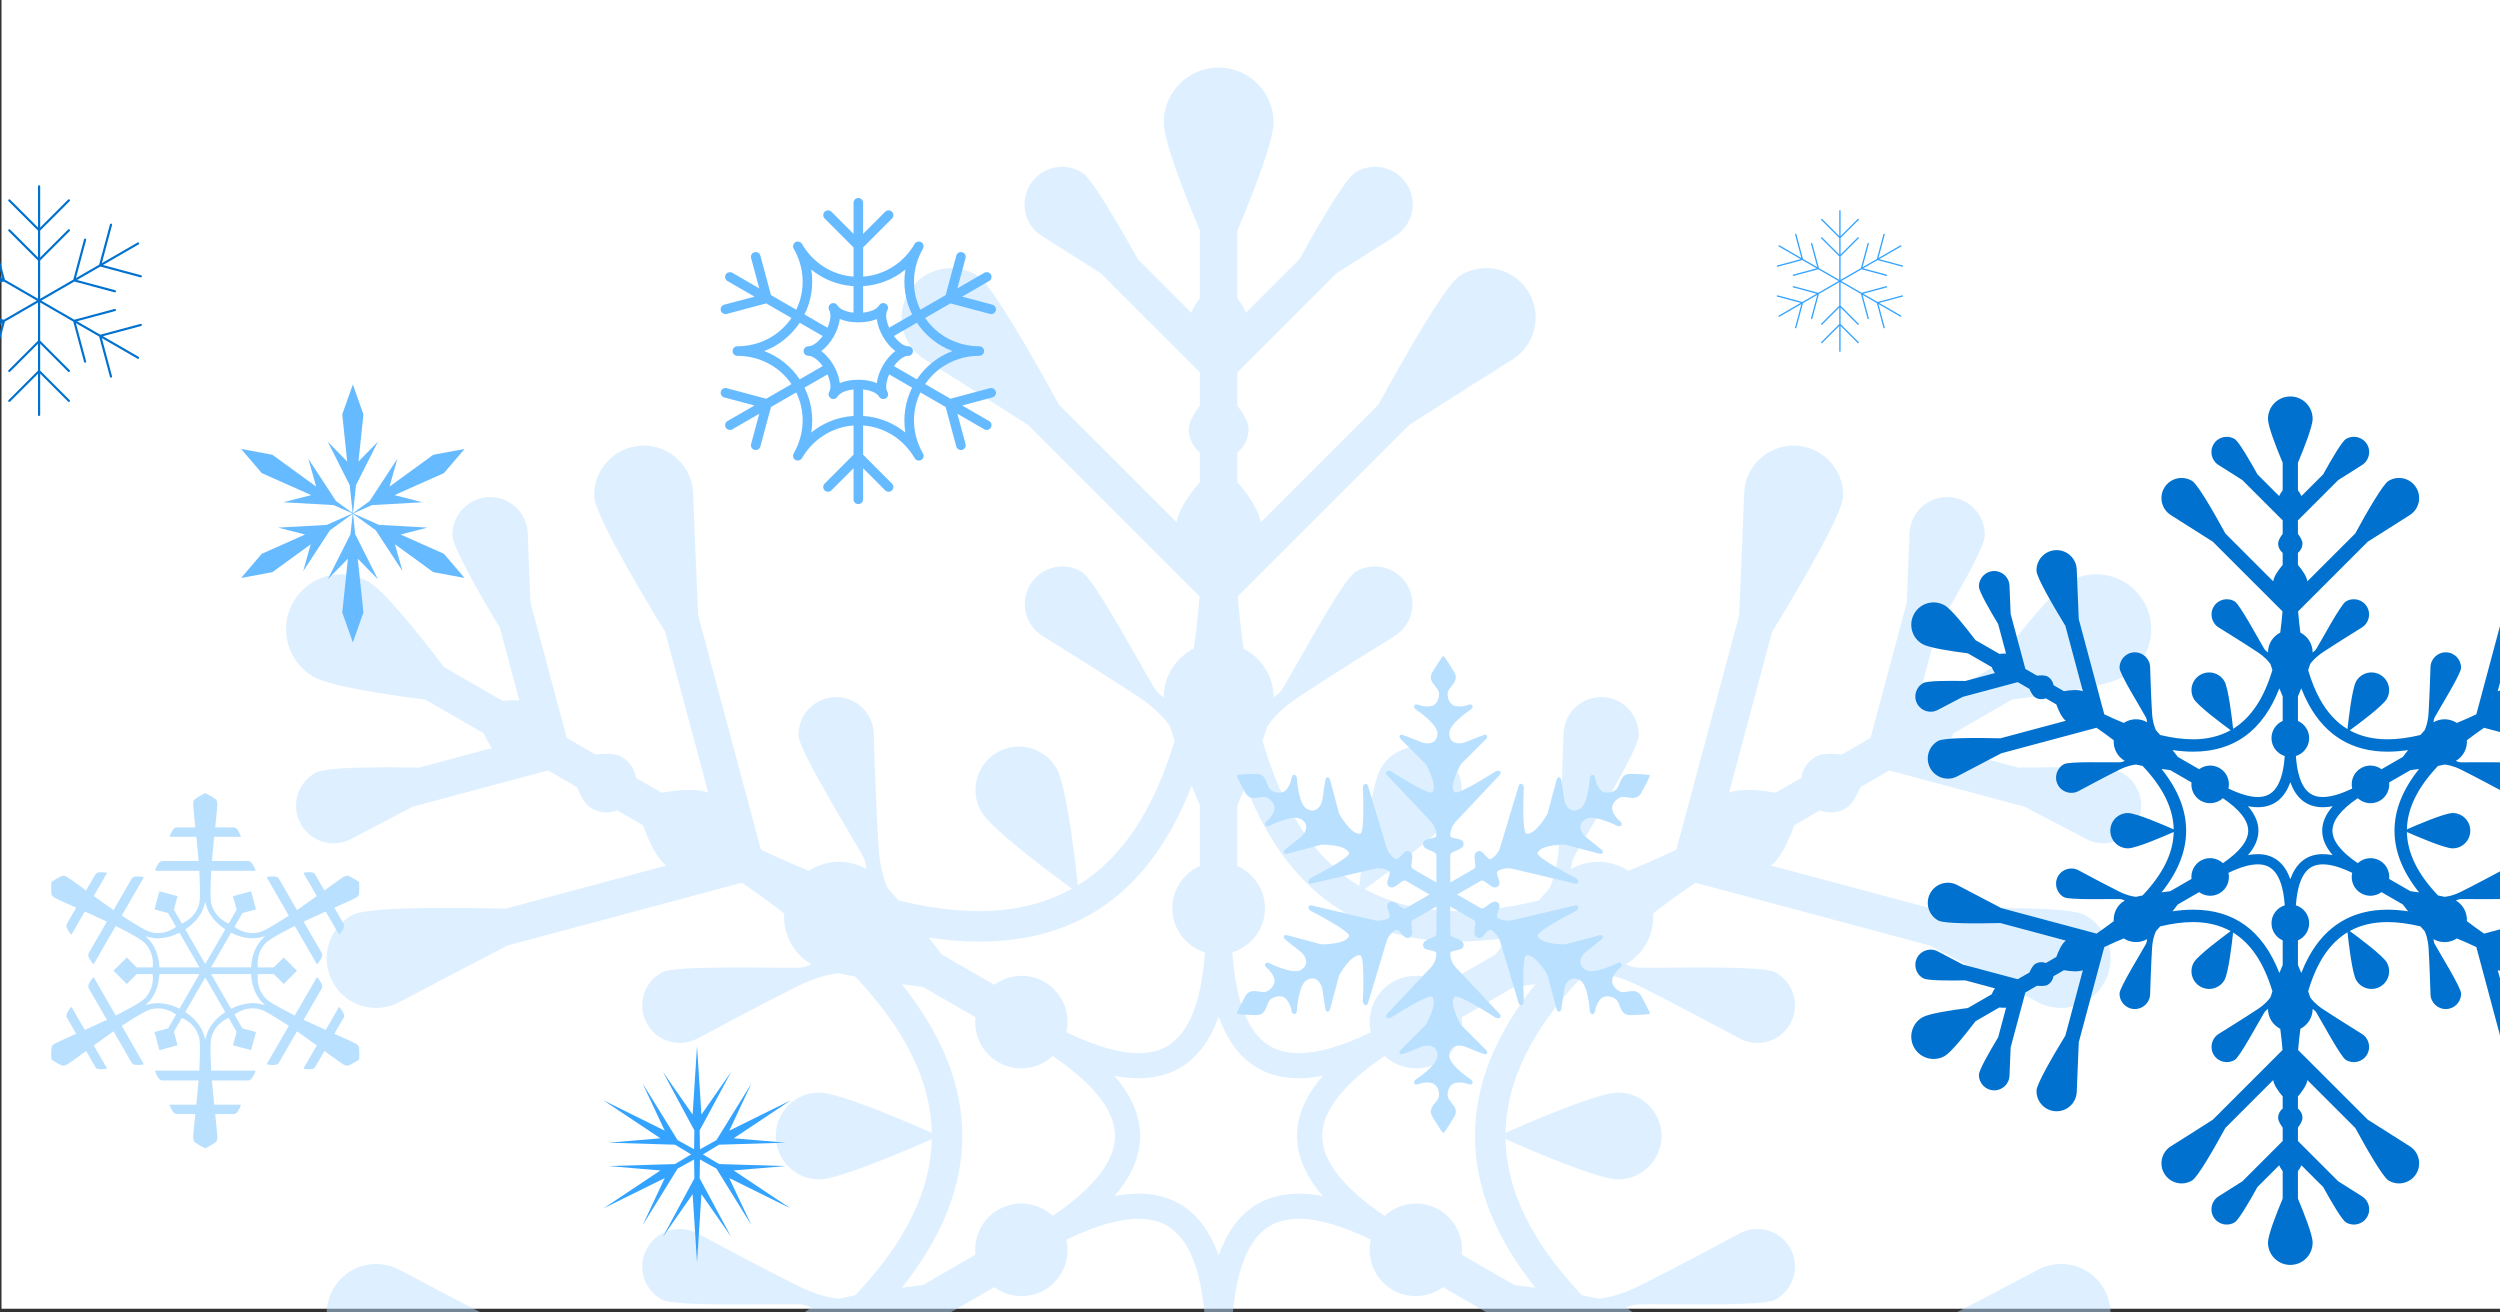 <?xml version="1.0" encoding="UTF-8" standalone="no"?> <svg xmlns="http://www.w3.org/2000/svg" xmlns:xlink="http://www.w3.org/1999/xlink" xmlns:serif="http://www.serif.com/" width="100%" height="100%" viewBox="0 0 1200 630" xml:space="preserve" style="fill-rule:evenodd;clip-rule:evenodd;stroke-linejoin:round;stroke-miterlimit:2;"><rect x="0" y="0" width="1200" height="630" fill="#333333" stroke="none"/><rect x="0.728" y="-1.807" width="1200" height="630" style="fill:#fff;"></rect><clipPath id="_clip1"><rect id="CCC-snowflakes" x="-0.18" y="31.173" width="1204.55" height="600"></rect></clipPath><g clip-path="url(#_clip1)"><clipPath id="_clip2"><rect x="-67.753" y="31.173" width="1349.6" height="600"></rect></clipPath><g clip-path="url(#_clip2)"><path d="M1019.41,765.652c-7.659,-4.425 -34.061,-8.435 -53.635,-10.944l-28.15,-16.224c-1.097,-2.592 -2.38,-5.063 -3.815,-7.065l34.993,-9.372c20.604,0.384 44.689,0.265 49.515,-2.388c8.781,-4.758 12.049,-15.708 7.296,-24.474c-4.728,-8.776 -15.695,-12.011 -24.456,-7.28c-3.824,2.047 -16.39,8.645 -29.356,15.41l-64.966,17.372l-13.769,-7.96c-1.9,-4.391 -4.344,-8.644 -7.186,-10.299c-3.89,-2.264 -8.38,-2.386 -12.274,-0.9l-12.324,-7.154c-2.635,-7.278 -6.504,-15.667 -11.174,-19.326l77.221,-20.699c28.517,0.683 66.292,0.815 73.315,-2.976c11.535,-6.267 15.844,-20.65 9.589,-32.199c-6.233,-11.56 -20.649,-15.849 -32.183,-9.614c-6.343,3.416 -30.892,16.265 -51.777,27.121l-112.46,30.145c-7.207,-4.939 -13.979,-9.879 -20.309,-14.73c0.556,-9.668 -4.136,-19.253 -13.059,-24.405c0,0 -0.025,-0.034 -0.035,-0.034c1.915,-0.939 4.147,-1.574 6.011,-1.619c12.579,-0.304 59.409,1.235 65.711,-2.176c8.773,-4.761 12.036,-15.715 7.298,-24.502c-4.733,-8.76 -15.697,-12.03 -24.469,-7.285c-5.746,3.096 -31.098,16.686 -48.146,25.176c-9.223,4.617 -16.144,5.804 -19.735,6.103c-2.395,-0.553 -5.001,-1.107 -7.7,-1.625c-24.129,-25.413 -36.251,-50.274 -36.732,-74.934c10.846,4.801 44.416,19.324 54.019,19.324c11.511,0.002 20.853,-9.338 20.853,-20.856c0,-11.512 -9.342,-20.844 -20.853,-20.857c-9.603,0 -43.173,14.512 -54.019,19.318c0.481,-24.665 12.603,-49.525 36.738,-74.966c2.703,-0.508 5.299,-1.042 7.694,-1.59c3.591,0.293 10.512,1.489 19.735,6.09c17.048,8.51 42.4,22.086 48.146,25.179c8.772,4.748 19.736,1.478 24.469,-7.28c4.738,-8.787 1.475,-19.731 -7.298,-24.477c-6.302,-3.426 -53.137,-1.895 -65.711,-2.19c-1.864,-0.041 -4.116,-0.69 -6.022,-1.64c0.021,-0.013 0.036,-0.013 0.036,-0.013c8.938,-5.153 13.63,-14.748 13.069,-24.393c6.33,-4.89 13.092,-9.799 20.289,-14.742l112.48,30.134c20.885,10.874 45.425,23.69 51.762,27.121c11.549,6.229 25.965,1.952 32.198,-9.605c6.255,-11.545 1.946,-25.969 -9.589,-32.205c-7.023,-3.796 -44.783,-3.667 -73.315,-2.992l-77.226,-20.686c4.675,-3.636 8.544,-12.041 11.179,-19.351l12.324,-7.106c3.894,1.478 8.379,1.319 12.274,-0.925c2.842,-1.643 5.276,-5.885 7.186,-10.322l13.78,-7.948l64.95,17.396c12.971,6.765 25.537,13.339 29.361,15.397c8.761,4.75 19.718,1.483 24.456,-7.28c4.753,-8.774 1.475,-19.737 -7.296,-24.49c-4.836,-2.607 -28.901,-2.769 -49.51,-2.377l-35.014,-9.388c1.451,-1.976 2.734,-4.468 3.831,-7.03l28.15,-16.254c19.574,-2.481 45.976,-6.506 53.635,-10.928c12.619,-7.288 16.943,-23.408 9.658,-36.02c-7.286,-12.607 -23.402,-16.93 -36.019,-9.652c-7.669,4.429 -24.345,25.281 -36.274,40.991l-28.158,16.259c-2.783,-0.331 -5.577,-0.462 -8.001,-0.215l9.383,-34.983c10.621,-17.669 22.525,-38.594 22.69,-44.091c0.259,-9.988 -7.581,-18.271 -17.563,-18.56c-9.959,-0.28 -18.265,7.583 -18.546,17.542c-0.123,4.347 -0.712,18.516 -1.339,33.127l-17.406,64.95l-13.784,7.95c-4.783,-0.562 -9.678,-0.582 -12.531,1.069c-3.887,2.251 -6.254,6.056 -6.926,10.166l-12.32,7.112c-7.653,-1.369 -16.854,-2.226 -22.35,0.011l20.693,-77.229c14.856,-24.352 33.849,-57.008 34.071,-64.986c0.379,-13.117 -9.961,-24.036 -23.084,-24.413c-13.125,-0.376 -24.052,9.982 -24.425,23.094c-0.202,7.187 -1.372,34.864 -2.396,58.388l-30.129,112.45c-7.912,3.757 -15.571,7.125 -23.016,10.155c-8.063,-5.228 -18.663,-5.933 -27.563,-0.808c-0.005,0 -0.02,0.007 -0.025,0.015c0.118,-2.128 0.687,-4.387 1.579,-6.032c6.036,-11.04 30.773,-50.83 30.97,-57.996c0.268,-9.972 -7.566,-18.265 -17.56,-18.553c-9.951,-0.275 -18.262,7.581 -18.533,17.547c-0.191,6.53 -1.106,35.261 -2.271,54.289c-0.632,10.292 -3.053,16.873 -4.594,20.135c-1.617,1.736 -3.321,3.664 -5.049,5.671c-14.05,3.376 -26.988,5.081 -38.758,5.081c-17.077,0 -31.903,-3.517 -44.69,-10.557c9.549,-6.977 38.911,-28.785 43.722,-37.114c5.766,-9.966 2.35,-22.729 -7.619,-28.491c-9.971,-5.767 -22.727,-2.328 -28.506,7.638c-4.804,8.333 -9.009,44.683 -10.268,56.458c-13.208,-7.965 -24.104,-19.91 -32.901,-35.982c-5.288,-9.64 -9.792,-20.9 -13.547,-33.653c0.855,-2.49 1.664,-4.898 2.351,-7.151c2.062,-2.96 6.55,-8.352 15.146,-14.045c15.887,-10.508 40.333,-25.684 45.879,-29.116c8.496,-5.208 11.154,-16.327 5.923,-24.815c-5.225,-8.513 -16.336,-11.146 -24.829,-5.921c-6.11,3.748 -28.201,45.059 -34.751,55.808c-0.973,1.588 -2.651,3.215 -4.422,4.39l0,-0.033c0,-10.257 -5.903,-19.091 -14.467,-23.447c-1.089,-7.981 -2.003,-16.325 -2.708,-25.07l82.292,-82.268c19.867,-12.655 43.226,-27.521 49.37,-31.287c11.155,-6.875 14.663,-21.509 7.785,-32.685c-6.891,-11.183 -21.525,-14.672 -32.694,-7.786c-6.795,4.188 -25.576,36.939 -39.231,62.001l-56.545,56.531c-0.817,-5.88 -6.152,-13.418 -11.175,-19.357l0,-14.221c3.242,-2.644 5.35,-6.608 5.35,-11.103c0,-3.273 -2.459,-7.524 -5.35,-11.377l0,-15.914l47.547,-47.54c12.334,-7.857 24.327,-15.45 28.024,-17.729c8.486,-5.223 11.149,-16.342 5.914,-24.833c-5.227,-8.498 -16.363,-11.142 -24.851,-5.918c-4.68,2.873 -16.854,23.642 -26.829,41.677l-25.62,25.639c-0.996,-2.25 -2.502,-4.597 -4.185,-6.833l0,-32.509c7.639,-18.194 17.373,-43.073 17.373,-51.907c0,-14.57 -11.816,-26.376 -26.371,-26.376c-14.558,0 -26.369,11.806 -26.369,26.376c0,8.834 9.716,33.713 17.358,51.901l0,32.515c-1.668,2.236 -3.195,4.583 -4.175,6.833l-25.626,-25.631c-9.979,-18.033 -22.151,-38.812 -26.839,-41.685c-8.503,-5.224 -19.609,-2.58 -24.845,5.918c-5.213,8.491 -2.577,19.61 5.918,24.833c3.705,2.279 15.69,9.872 28.015,17.718l47.552,47.553l0,15.912c-2.889,3.853 -5.34,8.104 -5.34,11.377c0,4.495 2.103,8.45 5.34,11.103l0,14.221c-5.019,5.939 -10.356,13.472 -11.175,19.352l-56.52,-56.526c-13.671,-25.054 -32.461,-57.813 -39.251,-62.001c-11.17,-6.886 -25.808,-3.397 -32.694,7.786c-6.883,11.176 -3.381,25.81 7.783,32.685c6.14,3.766 29.515,18.634 49.374,31.287l82.311,82.288c-0.707,8.736 -1.595,17.069 -2.697,25.037c-8.576,4.348 -14.479,13.193 -14.489,23.46l0,0.033c-1.776,-1.175 -3.454,-2.802 -4.432,-4.39c-6.546,-10.749 -28.631,-52.06 -34.736,-55.808c-8.513,-5.225 -19.624,-2.592 -24.84,5.921c-5.233,8.488 -2.583,19.607 5.914,24.815c5.561,3.432 29.997,18.608 45.883,29.116c8.602,5.693 13.083,11.085 15.137,14.045c0.672,2.213 1.466,4.584 2.3,7.019c-9.969,33.422 -25.394,56.528 -46.408,69.441c-1.308,-12.089 -5.493,-47.888 -10.241,-56.139c-5.764,-9.973 -18.528,-13.398 -28.492,-7.631c-9.989,5.746 -13.375,18.512 -7.651,28.484c4.778,8.26 33.676,29.757 43.486,36.926c-12.832,7.154 -27.612,10.752 -44.429,10.752c-11.781,0 -24.722,-1.705 -38.761,-5.081c-1.739,-2.007 -3.441,-3.945 -5.054,-5.678c-1.541,-3.263 -3.97,-9.836 -4.597,-20.128c-1.169,-19.028 -2.076,-47.774 -2.279,-54.297c-0.278,-9.958 -8.573,-17.817 -18.532,-17.539c-9.989,0.278 -17.823,8.581 -17.55,18.553c0.197,7.166 24.933,46.956 30.962,57.996c0.905,1.645 1.459,3.904 1.58,6.032c0,-0.008 -0.023,-0.015 -0.033,-0.015c-8.885,-5.148 -19.495,-4.443 -27.551,0.808c-7.458,-3.03 -15.111,-6.398 -23.008,-10.155l-30.142,-112.45c-1.015,-23.531 -2.185,-51.186 -2.398,-58.398c-0.369,-13.102 -11.293,-23.46 -24.415,-23.084c-13.133,0.372 -23.463,11.301 -23.094,24.421c0.227,7.97 19.215,40.616 34.076,64.978l20.688,77.229c-5.488,-2.237 -14.697,-1.38 -22.348,-0.011l-12.314,-7.112c-0.675,-4.12 -3.05,-7.922 -6.929,-10.166c-2.858,-1.651 -7.758,-1.631 -12.536,-1.069l-13.78,-7.95l-17.413,-64.948c-0.626,-14.613 -1.213,-28.782 -1.336,-33.141c-0.276,-9.947 -8.587,-17.81 -18.533,-17.53c-9.995,0.289 -17.841,8.584 -17.57,18.56c0.159,5.497 12.048,26.417 22.696,44.076l9.378,34.998c-2.433,-0.247 -5.225,-0.116 -7.995,0.21l-28.165,-16.254c-11.935,-15.71 -28.611,-36.562 -36.273,-40.989c-12.614,-7.28 -28.738,-2.957 -36.024,9.648c-7.269,12.602 -2.954,28.734 9.666,36.022c7.654,4.422 34.048,8.447 53.622,10.926l28.158,16.248c1.096,2.57 2.388,5.062 3.821,7.033l-34.989,9.375c-20.625,-0.374 -44.686,-0.212 -49.523,2.395c-8.788,4.759 -12.056,15.703 -7.308,24.477c4.743,8.776 15.705,12.043 24.464,7.293c3.83,-2.058 16.392,-8.643 29.362,-15.397l64.961,-17.396l13.77,7.948c1.9,4.437 4.339,8.679 7.181,10.322c3.894,2.244 8.38,2.398 12.279,0.915l12.314,7.116c2.65,7.31 6.503,15.715 11.194,19.349l-77.227,20.688c-28.521,-0.685 -66.296,-0.804 -73.324,2.992c-11.53,6.236 -15.834,20.653 -9.594,32.205c6.236,11.541 20.667,15.827 32.203,9.605c6.327,-3.426 30.889,-16.247 51.767,-27.121l112.459,-30.134c7.212,4.935 13.972,9.852 20.319,14.742c-0.573,9.631 4.128,19.225 13.05,24.393c0.015,0 0.025,0 0.025,0.013c-1.885,0.95 -4.147,1.599 -6.002,1.64c-12.581,0.295 -59.408,-1.236 -65.721,2.19c-8.76,4.746 -12.038,15.69 -7.295,24.468c4.754,8.767 15.705,12.024 24.466,7.289c5.749,-3.104 31.11,-16.686 48.157,-25.184c9.228,-4.596 16.136,-5.792 19.73,-6.085c2.39,0.548 5.001,1.074 7.689,1.59c24.126,25.433 36.267,50.288 36.75,74.964c-10.863,-4.819 -44.403,-19.316 -54.019,-19.316c-11.513,-0.013 -20.857,9.327 -20.862,20.848c0,11.51 9.349,20.842 20.862,20.865c9.616,0 43.156,-14.523 54.019,-19.324c-0.483,24.658 -12.61,49.521 -36.745,74.934c-2.693,0.558 -5.304,1.072 -7.694,1.625c-3.594,-0.299 -10.512,-1.486 -19.73,-6.103c-17.047,-8.49 -42.408,-22.062 -48.157,-25.176c-8.761,-4.745 -19.712,-1.475 -24.466,7.298c-4.743,8.774 -1.465,19.728 7.295,24.489c6.318,3.411 53.135,1.872 65.721,2.176c1.855,0.045 4.112,0.68 6.002,1.619c0,0.034 -0.01,0.034 -0.025,0.034c-8.933,5.152 -13.625,14.737 -13.05,24.405c-6.337,4.851 -13.107,9.791 -20.299,14.73l-112.479,-30.145c-20.878,-10.856 -45.435,-23.698 -51.767,-27.114c-11.536,-6.234 -25.967,-1.946 -32.203,9.607c-6.24,11.549 -1.936,25.975 9.594,32.199c7.028,3.791 44.793,3.659 73.315,2.976l77.251,20.699c-4.706,3.659 -8.559,12.048 -11.209,19.326l-12.314,7.154c-3.899,-1.486 -8.385,-1.319 -12.279,0.9c-2.842,1.655 -5.281,5.908 -7.172,10.299l-13.794,7.96l-64.938,-17.372c-12.978,-6.765 -25.54,-13.322 -29.37,-15.41c-8.759,-4.731 -19.721,-1.496 -24.464,7.28c-4.748,8.811 -1.466,19.754 7.308,24.474c4.837,2.653 28.898,2.772 49.508,2.388l35.019,9.415c-1.448,1.959 -2.74,4.43 -3.836,7.022l-28.158,16.224c-19.574,2.509 -45.968,6.519 -53.622,10.944c-12.62,7.28 -16.948,23.422 -9.666,36.024c7.286,12.607 23.41,16.943 36.024,9.668c7.662,-4.435 24.338,-25.3 36.267,-41.01l28.156,-16.266c2.789,0.346 5.577,0.476 8.01,0.218l-9.378,35.003c-10.636,17.661 -22.537,38.571 -22.696,44.062c-0.263,10.012 7.575,18.268 17.554,18.571c9.962,0.295 18.273,-7.573 18.549,-17.553c0.118,-4.343 0.71,-18.519 1.336,-33.122l17.413,-64.933l13.78,-7.96c4.778,0.551 9.693,0.551 12.521,-1.063c3.894,-2.257 6.269,-6.045 6.929,-10.177l12.329,-7.111c7.651,1.365 16.849,2.211 22.348,0l-20.683,77.239c-14.866,24.353 -33.854,56.965 -34.081,64.975c-0.369,13.118 9.961,24.068 23.094,24.396c13.122,0.386 24.046,-9.962 24.415,-23.076c0.213,-7.2 1.383,-34.875 2.398,-58.378l30.126,-112.452c7.913,-3.783 15.566,-7.148 23.024,-10.173c8.045,5.238 18.666,5.953 27.561,0.813l0.023,0c-0.121,2.123 -0.69,4.38 -1.587,6.004c-6.022,11.066 -30.758,50.835 -30.96,57.989c-0.268,9.999 7.566,18.31 17.555,18.565c9.959,0.294 18.254,-7.576 18.532,-17.54c0.203,-6.519 1.11,-35.258 2.279,-54.293c0.627,-10.308 3.056,-16.858 4.6,-20.145c1.614,-1.698 3.312,-3.655 5.051,-5.666c14.039,-3.353 26.98,-5.061 38.761,-5.061c16.801,0 31.592,3.583 44.416,10.727c-9.812,7.154 -38.695,28.701 -43.464,36.921c-5.773,9.961 -2.347,22.733 7.627,28.489c9.974,5.789 22.732,2.337 28.491,-7.624c4.764,-8.258 8.943,-44.032 10.237,-56.124c21.03,12.898 36.459,35.977 46.428,69.444c-0.834,2.433 -1.628,4.773 -2.3,6.984c-2.057,2.99 -6.545,8.39 -15.137,14.057c-15.886,10.516 -40.322,25.672 -45.883,29.124c-8.497,5.193 -11.147,16.349 -5.914,24.825c5.216,8.513 16.327,11.154 24.84,5.913c6.105,-3.748 28.19,-45.046 34.736,-55.826c0.978,-1.566 2.656,-3.187 4.432,-4.379l0,0.043c-0.01,10.267 5.903,19.119 14.489,23.458c1.102,7.967 1.99,16.311 2.697,25.042l-82.311,82.305c-19.859,12.642 -43.223,27.504 -49.369,31.254c-11.169,6.898 -14.671,21.496 -7.788,32.704c6.886,11.146 21.53,14.641 32.694,7.792c6.79,-4.179 25.58,-36.964 39.241,-62.003l56.53,-56.535c0.814,5.867 6.156,13.41 11.175,19.369l0,14.221c-3.237,2.641 -5.34,6.601 -5.34,11.076c0,3.272 2.456,7.53 5.34,11.406l0,15.882l-47.55,47.56c-12.327,7.836 -24.312,15.452 -28.017,17.709c-8.48,5.241 -11.131,16.357 -5.918,24.832c5.236,8.511 16.355,11.152 24.845,5.913c4.688,-2.85 16.86,-23.626 26.834,-41.681l25.631,-25.593c0.985,2.213 2.507,4.558 4.175,6.815l0,32.486c-7.637,18.224 -17.358,43.092 -17.358,51.946c0,14.564 11.796,26.354 26.369,26.354c14.555,0 26.371,-11.79 26.371,-26.354c0,-8.854 -9.734,-33.722 -17.373,-51.901l0,-32.531c1.683,-2.257 3.194,-4.602 4.185,-6.815l25.616,25.593c9.979,18.055 22.153,38.831 26.833,41.681c8.508,5.239 19.624,2.598 24.851,-5.913c5.235,-8.475 2.579,-19.591 -5.919,-24.832c-3.692,-2.257 -15.68,-9.873 -28.014,-17.709l-47.552,-47.56l0,-15.882c2.891,-3.876 5.35,-8.134 5.35,-11.406c0,-4.475 -2.108,-8.435 -5.35,-11.076l0,-14.221c5.023,-5.959 10.358,-13.502 11.175,-19.369l56.53,56.535c13.67,25.039 32.451,57.824 39.246,62.003c11.174,6.849 25.813,3.354 32.694,-7.792c6.878,-11.208 3.383,-25.806 -7.785,-32.704c-6.129,-3.75 -29.503,-18.612 -49.37,-31.254l-82.292,-82.265c0.705,-8.771 1.609,-17.115 2.708,-25.082c8.554,-4.377 14.452,-13.191 14.467,-23.458l0,-0.043c1.771,1.192 3.449,2.813 4.422,4.379c6.55,10.78 28.641,52.078 34.751,55.826c8.493,5.241 19.604,2.6 24.829,-5.913c5.231,-8.476 2.573,-19.632 -5.923,-24.825c-5.546,-3.452 -29.992,-18.608 -45.879,-29.124c-8.596,-5.667 -13.09,-11.067 -15.146,-14.057c-0.687,-2.251 -1.496,-4.639 -2.351,-7.151c3.755,-12.73 8.259,-24.016 13.54,-33.637c8.789,-16.056 19.7,-28.021 32.904,-35.978c1.247,11.791 5.458,48.111 10.272,56.462c5.748,9.961 18.512,13.413 28.481,7.667c9.984,-5.799 13.385,-18.53 7.633,-28.532c-4.8,-8.303 -34.166,-30.154 -43.711,-37.086c12.777,-7.07 27.613,-10.562 44.69,-10.562c11.77,0 24.708,1.708 38.758,5.061c1.734,2.011 3.439,3.917 5.059,5.666c1.531,3.287 3.952,9.837 4.584,20.145c1.165,19.035 2.08,47.774 2.271,54.293c0.271,9.964 8.582,17.834 18.533,17.54c9.98,-0.255 17.828,-8.566 17.565,-18.565c-0.202,-7.154 -24.939,-46.923 -30.965,-57.989c-0.902,-1.624 -1.471,-3.881 -1.589,-6.004l0.03,0c8.895,5.14 19.505,4.425 27.558,-0.813c7.445,3.025 15.104,6.39 23.016,10.173l30.129,112.452c1.024,23.503 2.208,51.178 2.406,58.378c0.363,13.114 11.29,23.462 24.4,23.076c13.133,-0.382 23.478,-11.278 23.099,-24.396c-0.222,-8.01 -19.215,-40.622 -34.066,-64.975l-20.698,-77.239c5.496,2.211 14.697,1.365 22.35,0l12.32,7.111c0.672,4.132 3.044,7.92 6.939,10.177c2.84,1.614 7.74,1.614 12.518,1.063l13.784,7.96l17.406,64.933c0.627,14.603 1.226,28.779 1.339,33.122c0.281,9.98 8.587,17.848 18.546,17.553c9.982,-0.303 17.828,-8.604 17.563,-18.571c-0.165,-5.491 -12.059,-26.401 -22.69,-44.062l-9.383,-35.003c2.424,0.258 5.218,0.128 8.001,-0.218l28.158,16.266c11.929,15.71 28.614,36.575 36.274,40.967c12.617,7.278 28.733,2.982 36.019,-9.625c7.275,-12.602 2.961,-28.744 -9.658,-36.024m-311.417,-220.398c0,24.375 9.602,48.56 29.015,72.862c-3.501,-0.493 -6.934,-0.94 -10.181,-1.355l-25.156,-14.512c0.902,-8.475 -3.106,-17.074 -10.957,-21.611c-8.642,-4.983 -19.159,-3.426 -26.129,2.982c-19.841,-13.486 -29.899,-26.361 -29.899,-38.366c0,-11.999 10.072,-24.883 29.899,-38.37c6.974,6.429 17.502,7.975 26.134,2.99c7.846,-4.541 11.854,-13.138 10.967,-21.611l25.116,-14.505c3.246,-0.411 6.688,-0.859 10.206,-1.354c-19.413,24.294 -29.015,48.492 -29.015,72.85m-161.563,27.697c-3.631,0 -7.462,0.392 -11.518,1.173c8.285,-9.549 12.372,-19.117 12.372,-28.87c0,-9.732 -4.087,-19.317 -12.372,-28.859c4.056,0.771 7.887,1.166 11.518,1.166c21.671,0 32.802,-13.525 38.521,-29.576c5.71,16.051 16.839,29.576 38.508,29.576c3.646,0 7.462,-0.395 11.523,-1.166c-8.291,9.542 -12.378,19.127 -12.378,28.859c0,9.753 4.087,19.321 12.378,28.87c-4.061,-0.781 -7.877,-1.173 -11.523,-1.173c-21.669,0 -32.798,13.532 -38.508,29.583c-5.719,-16.051 -16.85,-29.583 -38.521,-29.583m60.316,-176.641c20.22,36.924 51.537,55.633 93.088,55.633c7.714,0 15.788,-0.631 24.218,-1.898c-2.171,2.775 -4.263,5.509 -6.239,8.107l-25.146,14.499c-6.883,-5.003 -16.341,-5.834 -24.188,-1.299c-8.658,4.989 -12.562,14.892 -10.474,24.14c-13.729,6.634 -25.327,10.005 -34.546,10.005c-12.571,0 -28.853,-5.4 -31.953,-48.384c9.061,-2.814 15.684,-11.156 15.684,-21.143c0,-9.061 -5.448,-16.837 -13.241,-20.301l0,-29.007c1.274,-3.025 2.606,-6.231 3.937,-9.522c2.687,6.836 5.633,13.249 8.86,19.17m-136.673,55.633c48.571,0 82.394,-24.661 101.947,-74.791c1.332,3.279 2.646,6.467 3.92,9.482l0,29.035c-7.788,3.464 -13.226,11.24 -13.226,20.301c0,9.987 6.617,18.329 15.669,21.143c-3.09,42.984 -19.391,48.384 -31.953,48.384c-9.219,0 -20.807,-3.371 -34.534,-10.005c2.083,-9.248 -1.834,-19.151 -10.481,-24.14c-7.854,-4.535 -17.31,-3.704 -24.196,1.315l-25.12,-14.505c-1.969,-2.603 -4.071,-5.334 -6.24,-8.109c8.43,1.259 16.496,1.89 24.214,1.89m-8.167,93.311c0,-24.365 -9.621,-48.561 -29.035,-72.868c3.513,0.493 6.944,0.948 10.196,1.352l25.146,14.517c-0.897,8.481 3.113,17.078 10.962,21.619c8.637,4.985 19.17,3.439 26.134,-2.982c19.829,13.479 29.894,26.369 29.894,38.362c0,12.005 -10.061,24.88 -29.894,38.366c-6.964,-6.426 -17.487,-7.965 -26.124,-2.987c-7.854,4.536 -11.869,13.145 -10.972,21.621l-25.12,14.497c-3.252,0.419 -6.7,0.872 -10.212,1.365c19.404,-24.302 29.025,-48.493 29.025,-72.862m8.167,93.304c-7.723,0 -15.798,0.635 -24.228,1.914c2.172,-2.767 4.265,-5.492 6.228,-8.094l25.161,-14.528c6.886,4.994 16.337,5.848 24.191,1.324c8.637,-5.003 12.554,-14.906 10.471,-24.15c13.727,-6.628 25.315,-9.997 34.534,-9.997c12.562,0 28.863,5.396 31.953,48.374c-9.052,2.808 -15.669,11.154 -15.669,21.161c0,9.069 5.438,16.814 13.226,20.266l0,29.045c-1.274,3.017 -2.588,6.211 -3.92,9.489c-19.558,-50.158 -53.387,-74.804 -101.947,-74.804m229.761,0c-41.551,0 -72.883,18.728 -93.088,55.649c-3.227,5.916 -6.173,12.345 -8.868,19.155c-1.328,-3.278 -2.655,-6.472 -3.929,-9.489l0,-29.045c7.793,-3.452 13.241,-11.197 13.241,-20.266c0,-10.007 -6.623,-18.353 -15.684,-21.161c3.1,-42.978 19.382,-48.374 31.953,-48.374c9.219,0 20.802,3.369 34.543,9.997c-2.099,9.246 1.835,19.147 10.462,24.15c7.862,4.524 17.309,3.67 24.203,-1.324l25.123,14.528c1.964,2.557 4.076,5.327 6.242,8.094c-8.42,-1.279 -16.484,-1.914 -24.198,-1.914" style="fill:#bae0ff;fill-opacity:0.48;fill-rule:nonzero;"></path><path d="M1275.92,488.307c-3.112,-1.798 -13.843,-3.428 -21.798,-4.447l-11.441,-6.594c-0.446,-1.054 -0.968,-2.059 -1.551,-2.872l14.222,-3.809c8.375,0.156 18.163,0.108 20.125,-0.97c3.568,-1.934 4.896,-6.384 2.964,-9.947c-1.921,-3.567 -6.378,-4.882 -9.939,-2.959c-1.554,0.831 -6.661,3.514 -11.931,6.263l-26.404,7.06l-5.596,-3.234c-0.772,-1.786 -1.766,-3.514 -2.92,-4.187c-1.581,-0.92 -3.406,-0.969 -4.989,-0.365l-5.008,-2.908c-1.072,-2.958 -2.645,-6.367 -4.542,-7.855l31.385,-8.412c11.59,0.277 26.942,0.331 29.797,-1.21c4.688,-2.547 6.439,-8.393 3.897,-13.086c-2.534,-4.699 -8.393,-6.441 -13.08,-3.908c-2.578,1.388 -12.555,6.611 -21.044,11.023l-45.706,12.252c-2.929,-2.007 -5.682,-4.015 -8.255,-5.987c0.227,-3.929 -1.681,-7.825 -5.307,-9.919c0,0 -0.01,-0.014 -0.014,-0.014c0.778,-0.381 1.685,-0.639 2.442,-0.658c5.113,-0.123 24.146,0.502 26.708,-0.884c3.565,-1.935 4.891,-6.387 2.966,-9.958c-1.924,-3.56 -6.38,-4.89 -9.945,-2.961c-2.336,1.258 -12.64,6.782 -19.568,10.232c-3.748,1.877 -6.562,2.36 -8.021,2.48c-0.974,-0.225 -2.032,-0.449 -3.13,-0.66c-9.807,-10.328 -14.733,-20.433 -14.928,-30.455c4.408,1.951 18.052,7.854 21.955,7.854c4.677,0 8.475,-3.795 8.475,-8.476c0,-4.679 -3.798,-8.472 -8.475,-8.477c-3.903,0 -17.547,5.898 -21.955,7.851c0.195,-10.025 5.121,-20.129 14.931,-30.469c1.099,-0.206 2.153,-0.422 3.127,-0.646c1.459,0.119 4.273,0.605 8.021,2.476c6.928,3.459 17.232,8.976 19.568,10.233c3.565,1.93 8.021,0.601 9.945,-2.959c1.925,-3.571 0.599,-8.019 -2.966,-9.948c-2.562,-1.392 -21.597,-0.77 -26.708,-0.89c-0.757,-0.016 -1.673,-0.281 -2.446,-0.666c0.008,-0.006 0.014,-0.006 0.014,-0.006c3.632,-2.094 5.539,-5.994 5.311,-9.914c2.573,-1.987 5.322,-3.982 8.247,-5.992l45.714,12.248c8.489,4.419 18.462,9.628 21.038,11.023c4.693,2.532 10.552,0.792 13.086,-3.904c2.542,-4.693 0.791,-10.554 -3.897,-13.089c-2.855,-1.542 -18.202,-1.491 -29.797,-1.216l-31.387,-8.407c1.899,-1.478 3.472,-4.894 4.544,-7.865l5.008,-2.888c1.583,0.601 3.405,0.536 4.989,-0.376c1.154,-0.668 2.143,-2.392 2.92,-4.195l5.6,-3.231l26.398,7.07c5.272,2.749 10.379,5.422 11.933,6.258c3.561,1.931 8.014,0.603 9.939,-2.959c1.932,-3.566 0.6,-8.02 -2.964,-9.952c-1.966,-1.06 -11.746,-1.126 -20.123,-0.967l-14.23,-3.815c0.589,-0.803 1.111,-1.816 1.557,-2.857l11.441,-6.606c7.955,-1.009 18.686,-2.645 21.798,-4.443c5.129,-2.961 6.886,-9.512 3.926,-14.638c-2.961,-5.124 -9.512,-6.882 -14.64,-3.924c-3.117,1.8 -9.894,10.276 -14.742,16.661l-11.445,6.608c-1.13,-0.135 -2.266,-0.188 -3.251,-0.088l3.813,-14.218c4.317,-7.18 9.155,-15.685 9.222,-17.919c0.106,-4.06 -3.081,-7.426 -7.138,-7.544c-4.047,-0.114 -7.423,3.082 -7.537,7.13c-0.05,1.766 -0.29,7.525 -0.544,13.463l-7.075,26.397l-5.602,3.232c-1.944,-0.228 -3.933,-0.236 -5.093,0.434c-1.58,0.915 -2.542,2.461 -2.816,4.132l-5.006,2.891c-3.111,-0.556 -6.851,-0.905 -9.084,0.004l8.411,-31.388c6.037,-9.897 13.756,-23.169 13.846,-26.412c0.155,-5.331 -4.048,-9.769 -9.381,-9.922c-5.335,-0.152 -9.776,4.057 -9.928,9.386c-0.081,2.921 -0.557,14.17 -0.973,23.731l-12.245,45.702c-3.216,1.527 -6.329,2.896 -9.354,4.128c-3.278,-2.125 -7.586,-2.412 -11.203,-0.329c-0.002,0 -0.008,0.003 -0.011,0.006c0.049,-0.865 0.28,-1.783 0.642,-2.452c2.454,-4.487 12.507,-20.658 12.587,-23.57c0.11,-4.053 -3.074,-7.424 -7.136,-7.541c-4.044,-0.112 -7.422,3.081 -7.532,7.132c-0.078,2.653 -0.45,14.331 -0.923,22.064c-0.258,4.184 -1.241,6.858 -1.868,8.184c-0.657,0.705 -1.349,1.488 -2.052,2.304c-5.71,1.372 -10.968,2.066 -15.752,2.066c-6.94,0 -12.966,-1.43 -18.163,-4.292c3.881,-2.835 15.814,-11.698 17.769,-15.083c2.344,-4.051 0.955,-9.239 -3.096,-11.58c-4.053,-2.344 -9.237,-0.946 -11.586,3.105c-1.952,3.385 -3.661,18.159 -4.172,22.945c-5.369,-3.237 -9.797,-8.092 -13.373,-14.624c-2.149,-3.917 -3.979,-8.494 -5.506,-13.678c0.348,-1.011 0.676,-1.99 0.956,-2.906c0.838,-1.202 2.662,-3.394 6.156,-5.708c6.457,-4.27 16.392,-10.438 18.646,-11.833c3.453,-2.117 4.534,-6.636 2.408,-10.085c-2.124,-3.461 -6.64,-4.53 -10.092,-2.407c-2.483,1.523 -11.461,18.313 -14.123,22.682c-0.396,0.644 -1.078,1.306 -1.797,1.784l0,-0.014c0,-4.168 -2.399,-7.759 -5.881,-9.53c-0.442,-3.243 -0.814,-6.634 -1.1,-10.188l33.445,-33.436c8.075,-5.144 17.569,-11.185 20.066,-12.716c4.534,-2.794 5.959,-8.742 3.164,-13.284c-2.8,-4.544 -8.749,-5.963 -13.287,-3.164c-2.763,1.701 -10.395,15.013 -15.945,25.198l-22.982,22.976c-0.331,-2.39 -2.499,-5.454 -4.541,-7.867l0,-5.78c1.317,-1.074 2.173,-2.686 2.173,-4.512c0,-1.331 -0.998,-3.058 -2.173,-4.624l0,-6.468l19.324,-19.322c5.013,-3.193 9.887,-6.279 11.39,-7.205c3.449,-2.123 4.531,-6.642 2.403,-10.093c-2.124,-3.454 -6.65,-4.528 -10.1,-2.405c-1.902,1.167 -6.85,9.608 -10.904,16.939l-10.413,10.42c-0.404,-0.914 -1.016,-1.868 -1.7,-2.777l0,-13.213c3.104,-7.395 7.061,-17.506 7.061,-21.096c0,-5.922 -4.803,-10.72 -10.719,-10.72c-5.916,0 -10.716,4.798 -10.716,10.72c0,3.59 3.948,13.701 7.054,21.093l0,13.216c-0.677,0.909 -1.298,1.863 -1.696,2.777l-10.415,-10.418c-4.056,-7.328 -9.004,-15.774 -10.909,-16.941c-3.456,-2.123 -7.97,-1.049 -10.097,2.405c-2.119,3.451 -1.048,7.97 2.405,10.093c1.505,0.926 6.377,4.012 11.385,7.201l19.327,19.326l0,6.468c-1.174,1.566 -2.17,3.293 -2.17,4.624c0,1.826 0.855,3.434 2.17,4.512l0,5.78c-2.04,2.413 -4.209,5.475 -4.541,7.865l-22.971,-22.974c-5.557,-10.183 -13.194,-23.497 -15.954,-25.198c-4.539,-2.799 -10.489,-1.38 -13.287,3.164c-2.798,4.542 -1.374,10.49 3.163,13.284c2.496,1.531 11.996,7.574 20.067,12.716l33.453,33.444c-0.287,3.55 -0.648,6.937 -1.096,10.176c-3.485,1.767 -5.884,5.362 -5.888,9.534l0,0.014c-0.722,-0.478 -1.405,-1.14 -1.802,-1.784c-2.66,-4.369 -11.636,-21.159 -14.118,-22.682c-3.46,-2.123 -7.975,-1.054 -10.095,2.407c-2.127,3.449 -1.05,7.968 2.403,10.085c2.261,1.395 12.192,7.563 18.649,11.833c3.496,2.314 5.317,4.506 6.151,5.708c0.274,0.9 0.596,1.863 0.935,2.853c-4.051,13.583 -10.32,22.975 -18.861,28.223c-0.532,-4.914 -2.233,-19.463 -4.163,-22.817c-2.342,-4.053 -7.53,-5.445 -11.579,-3.101c-4.06,2.336 -5.436,7.524 -3.11,11.577c1.942,3.357 13.687,12.093 17.674,15.008c-5.215,2.907 -11.222,4.37 -18.057,4.37c-4.788,0 -10.047,-0.694 -15.753,-2.066c-0.707,-0.816 -1.399,-1.603 -2.054,-2.307c-0.627,-1.327 -1.614,-3.997 -1.869,-8.181c-0.476,-7.733 -0.844,-19.417 -0.926,-22.068c-0.113,-4.047 -3.485,-7.241 -7.532,-7.128c-4.06,0.113 -7.244,3.488 -7.133,7.541c0.08,2.912 10.134,19.083 12.584,23.57c0.368,0.669 0.593,1.587 0.642,2.452c0,-0.003 -0.009,-0.006 -0.013,-0.006c-3.612,-2.092 -7.924,-1.806 -11.198,0.329c-3.031,-1.232 -6.142,-2.601 -9.351,-4.128l-12.25,-45.702c-0.413,-9.564 -0.889,-20.804 -0.975,-23.735c-0.15,-5.325 -4.59,-9.534 -9.923,-9.382c-5.337,0.151 -9.536,4.593 -9.386,9.925c0.093,3.24 7.809,16.508 13.85,26.409l8.408,31.388c-2.231,-0.909 -5.973,-0.56 -9.083,-0.004l-5.005,-2.891c-0.274,-1.675 -1.24,-3.22 -2.816,-4.132c-1.162,-0.67 -3.153,-0.662 -5.095,-0.434l-5.6,-3.232l-7.077,-26.396c-0.255,-5.939 -0.494,-11.698 -0.544,-13.47c-0.112,-4.042 -3.49,-7.238 -7.532,-7.124c-4.062,0.118 -7.251,3.489 -7.141,7.544c0.065,2.234 4.897,10.736 9.225,17.913l3.811,14.224c-0.989,-0.1 -2.124,-0.047 -3.249,0.085l-11.448,-6.605c-4.85,-6.385 -11.627,-14.861 -14.741,-16.66c-5.128,-2.959 -11.681,-1.201 -14.642,3.921c-2.955,5.122 -1.2,11.679 3.928,14.64c3.111,1.798 13.838,3.434 21.794,4.441l11.444,6.604c0.446,1.045 0.97,2.058 1.553,2.859l-14.22,3.81c-8.383,-0.152 -18.162,-0.086 -20.128,0.974c-3.572,1.933 -4.9,6.381 -2.97,9.947c1.928,3.567 6.383,4.895 9.942,2.964c1.558,-0.836 6.663,-3.513 11.935,-6.258l26.402,-7.07l5.595,3.231c0.773,1.803 1.764,3.527 2.919,4.195c1.583,0.912 3.406,0.974 4.99,0.372l5.005,2.892c1.078,2.971 2.644,6.387 4.55,7.863l-31.387,8.409c-11.591,-0.279 -26.945,-0.326 -29.801,1.216c-4.686,2.535 -6.435,8.394 -3.9,13.089c2.535,4.691 8.4,6.433 13.089,3.904c2.572,-1.393 12.554,-6.604 21.039,-11.023l45.707,-12.248c2.931,2.007 5.678,4.005 8.259,5.992c-0.234,3.914 1.677,7.814 5.302,9.914c0.007,0 0.011,0 0.011,0.006c-0.766,0.385 -1.685,0.65 -2.439,0.666c-5.114,0.12 -24.145,-0.502 -26.711,0.89c-3.561,1.929 -4.892,6.377 -2.965,9.945c1.932,3.563 6.383,4.886 9.944,2.962c2.336,-1.262 12.644,-6.781 19.572,-10.236c3.75,-1.868 6.558,-2.354 8.018,-2.473c0.972,0.224 2.033,0.437 3.126,0.646c9.805,10.337 14.739,20.439 14.936,30.468c-4.415,-1.959 -18.047,-7.85 -21.954,-7.85c-4.68,-0.006 -8.478,3.791 -8.48,8.472c0,4.678 3.8,8.472 8.48,8.481c3.907,0 17.539,-5.903 21.954,-7.854c-0.197,10.021 -5.125,20.127 -14.934,30.455c-1.095,0.227 -2.156,0.435 -3.128,0.66c-1.46,-0.12 -4.272,-0.603 -8.018,-2.48c-6.928,-3.45 -17.236,-8.967 -19.572,-10.232c-3.561,-1.929 -8.012,-0.599 -9.944,2.966c-1.927,3.566 -0.596,8.018 2.965,9.953c2.568,1.386 21.595,0.761 26.711,0.884c0.754,0.019 1.671,0.277 2.439,0.658c0,0.014 -0.004,0.014 -0.011,0.014c-3.629,2.094 -5.537,5.99 -5.302,9.919c-2.577,1.972 -5.328,3.98 -8.251,5.987l-45.715,-12.252c-8.485,-4.412 -18.465,-9.631 -21.039,-11.02c-4.689,-2.533 -10.554,-0.791 -13.089,3.905c-2.535,4.693 -0.786,10.557 3.9,13.086c2.856,1.541 18.205,1.487 29.797,1.21l31.398,8.412c-1.913,1.488 -3.479,4.897 -4.557,7.855l-5.005,2.908c-1.584,-0.604 -3.407,-0.536 -4.99,0.365c-1.155,0.673 -2.146,2.401 -2.914,4.187l-5.607,3.234l-26.392,-7.06c-5.275,-2.749 -10.38,-5.415 -11.938,-6.263c-3.559,-1.923 -8.014,-0.608 -9.942,2.959c-1.93,3.581 -0.596,8.028 2.97,9.947c1.966,1.078 11.745,1.126 20.122,0.97l14.232,3.827c-0.589,0.795 -1.113,1.8 -1.559,2.854l-11.444,6.594c-7.956,1.019 -18.683,2.649 -21.794,4.447c-5.128,2.959 -6.888,9.52 -3.928,14.642c2.961,5.123 9.514,6.885 14.642,3.929c3.114,-1.803 9.891,-10.283 14.739,-16.668l11.443,-6.611c1.134,0.141 2.267,0.193 3.256,0.088l-3.811,14.227c-4.323,7.178 -9.16,15.676 -9.225,17.908c-0.107,4.069 3.079,7.424 7.134,7.548c4.049,0.12 7.427,-3.079 7.539,-7.134c0.048,-1.765 0.289,-7.527 0.544,-13.462l7.077,-26.39l5.6,-3.236c1.942,0.224 3.94,0.224 5.089,-0.432c1.582,-0.917 2.548,-2.457 2.816,-4.135l5.011,-2.89c3.11,0.553 6.848,0.898 9.083,0l-8.406,31.391c-6.043,9.898 -13.759,23.152 -13.852,26.408c-0.15,5.332 4.049,9.781 9.386,9.915c5.333,0.157 9.773,-4.049 9.923,-9.379c0.086,-2.926 0.562,-14.174 0.975,-23.726l12.244,-45.704c3.215,-1.537 6.326,-2.905 9.357,-4.134c3.27,2.129 7.586,2.419 11.202,0.33l0.009,0c-0.049,0.863 -0.28,1.78 -0.645,2.44c-2.447,4.498 -12.501,20.661 -12.583,23.568c-0.109,4.064 3.075,7.442 7.135,7.546c4.047,0.119 7.419,-3.079 7.532,-7.129c0.082,-2.649 0.45,-14.33 0.926,-22.066c0.255,-4.19 1.242,-6.852 1.869,-8.187c0.657,-0.691 1.347,-1.486 2.054,-2.303c5.706,-1.363 10.965,-2.058 15.753,-2.058c6.829,0 12.84,1.457 18.052,4.361c-3.988,2.907 -15.727,11.664 -17.664,15.005c-2.348,4.049 -0.955,9.24 3.099,11.579c4.054,2.353 9.239,0.95 11.58,-3.099c1.935,-3.356 3.634,-17.895 4.16,-22.809c8.547,5.241 14.818,14.621 18.869,28.223c-0.339,0.989 -0.661,1.94 -0.935,2.838c-0.835,1.216 -2.659,3.41 -6.151,5.714c-6.457,4.273 -16.388,10.433 -18.649,11.836c-3.453,2.11 -4.53,6.645 -2.403,10.09c2.12,3.46 6.635,4.533 10.095,2.403c2.482,-1.523 11.458,-18.308 14.118,-22.689c0.397,-0.636 1.08,-1.295 1.802,-1.78l0,0.018c-0.004,4.172 2.399,7.77 5.888,9.534c0.448,3.237 0.809,6.629 1.096,10.177l-33.453,33.451c-8.071,5.138 -17.567,11.179 -20.065,12.702c-4.539,2.804 -5.963,8.737 -3.165,13.292c2.798,4.53 8.75,5.951 13.287,3.168c2.76,-1.699 10.397,-15.024 15.949,-25.2l22.976,-22.978c0.331,2.384 2.501,5.451 4.541,7.872l0,5.78c-1.315,1.074 -2.17,2.683 -2.17,4.501c0,1.331 0.998,3.061 2.17,4.636l0,6.455l-19.325,19.33c-5.01,3.185 -9.882,6.28 -11.387,7.197c-3.447,2.13 -4.524,6.648 -2.405,10.093c2.127,3.459 6.647,4.532 10.097,2.403c1.905,-1.159 6.853,-9.602 10.906,-16.941l10.418,-10.402c0.4,0.9 1.019,1.854 1.696,2.771l0,13.203c-3.103,7.407 -7.054,17.514 -7.054,21.112c0,5.919 4.793,10.711 10.716,10.711c5.916,0 10.719,-4.792 10.719,-10.711c0,-3.598 -3.957,-13.705 -7.061,-21.094l0,-13.221c0.684,-0.917 1.298,-1.871 1.7,-2.771l10.411,10.402c4.056,7.339 9.004,15.782 10.906,16.941c3.458,2.129 7.976,1.056 10.1,-2.403c2.128,-3.445 1.049,-7.963 -2.406,-10.093c-1.5,-0.917 -6.372,-4.012 -11.385,-7.197l-19.326,-19.33l0,-6.455c1.175,-1.575 2.173,-3.305 2.173,-4.636c0,-1.818 -0.856,-3.427 -2.173,-4.501l0,-5.78c2.042,-2.421 4.21,-5.488 4.541,-7.872l22.976,22.978c5.556,10.176 13.188,23.501 15.951,25.2c4.541,2.783 10.491,1.362 13.287,-3.168c2.795,-4.555 1.375,-10.488 -3.164,-13.292c-2.491,-1.523 -11.991,-7.564 -20.066,-12.702l-33.445,-33.434c0.286,-3.565 0.654,-6.957 1.1,-10.194c3.478,-1.779 5.874,-5.362 5.881,-9.534l0,-0.018c0.719,0.485 1.401,1.144 1.797,1.78c2.662,4.381 11.64,21.166 14.123,22.689c3.452,2.13 7.968,1.057 10.092,-2.403c2.126,-3.445 1.045,-7.98 -2.408,-10.09c-2.254,-1.403 -12.189,-7.563 -18.646,-11.836c-3.494,-2.304 -5.32,-4.498 -6.156,-5.714c-0.28,-0.914 -0.608,-1.885 -0.956,-2.906c1.527,-5.174 3.357,-9.761 5.504,-13.671c3.572,-6.525 8.006,-11.388 13.372,-14.623c0.508,4.793 2.219,19.554 4.175,22.948c2.337,4.049 7.524,5.452 11.576,3.117c4.057,-2.357 5.44,-7.532 3.102,-11.597c-1.951,-3.374 -13.886,-12.255 -17.765,-15.073c5.193,-2.873 11.223,-4.293 18.163,-4.293c4.784,0 10.042,0.695 15.752,2.058c0.705,0.817 1.398,1.592 2.056,2.303c0.623,1.335 1.606,3.997 1.864,8.187c0.473,7.736 0.845,19.417 0.923,22.066c0.11,4.05 3.488,7.248 7.532,7.129c4.056,-0.104 7.246,-3.482 7.139,-7.546c-0.083,-2.907 -10.136,-19.07 -12.586,-23.568c-0.366,-0.66 -0.597,-1.577 -0.646,-2.44l0.013,0c3.615,2.089 7.927,1.799 11.201,-0.33c3.025,1.229 6.138,2.597 9.354,4.134l12.245,45.704c0.416,9.552 0.897,20.8 0.977,23.726c0.148,5.33 4.589,9.536 9.917,9.379c5.338,-0.155 9.543,-4.583 9.388,-9.915c-0.09,-3.256 -7.809,-16.51 -13.845,-26.408l-8.412,-31.391c2.233,0.898 5.973,0.553 9.084,0l5.006,2.89c0.274,1.678 1.238,3.218 2.821,4.135c1.155,0.656 3.145,0.656 5.088,0.432l5.602,3.236l7.075,26.39c0.254,5.935 0.498,11.697 0.544,13.462c0.114,4.055 3.49,7.254 7.537,7.134c4.057,-0.124 7.245,-3.498 7.138,-7.548c-0.067,-2.232 -4.901,-10.73 -9.222,-17.908l-3.813,-14.227c0.985,0.105 2.121,0.053 3.251,-0.088l11.445,6.611c4.848,6.385 11.629,14.865 14.742,16.65c5.128,2.958 11.679,1.212 14.64,-3.911c2.956,-5.122 1.203,-11.683 -3.926,-14.642m-126.568,-89.576c0,9.907 3.903,19.737 11.792,29.614c-1.422,-0.201 -2.818,-0.383 -4.137,-0.551l-10.225,-5.898c0.368,-3.445 -1.262,-6.939 -4.453,-8.783c-3.512,-2.026 -7.787,-1.393 -10.619,1.212c-8.064,-5.482 -12.152,-10.714 -12.152,-15.594c0,-4.876 4.094,-10.113 12.152,-15.594c2.835,2.613 7.113,3.241 10.622,1.215c3.188,-1.846 4.818,-5.34 4.457,-8.783l10.207,-5.895c1.32,-0.168 2.719,-0.349 4.148,-0.55c-7.889,9.873 -11.792,19.708 -11.792,29.607m-65.663,11.257c-1.476,0 -3.033,0.16 -4.681,0.477c3.367,-3.881 5.028,-7.77 5.028,-11.734c0,-3.955 -1.661,-7.85 -5.028,-11.728c1.648,0.313 3.205,0.473 4.681,0.473c8.807,0 13.331,-5.496 15.655,-12.02c2.321,6.524 6.845,12.02 15.651,12.02c1.482,0 3.033,-0.16 4.683,-0.473c-3.369,3.878 -5.03,7.773 -5.03,11.728c0,3.964 1.661,7.853 5.03,11.734c-1.65,-0.317 -3.201,-0.477 -4.683,-0.477c-8.806,0 -13.33,5.501 -15.651,12.024c-2.324,-6.523 -6.848,-12.024 -15.655,-12.024m24.513,-71.791c8.219,15.006 20.947,22.611 37.834,22.611c3.135,0 6.417,-0.257 9.843,-0.772c-0.883,1.128 -1.732,2.239 -2.536,3.295l-10.22,5.893c-2.797,-2.034 -6.642,-2.371 -9.83,-0.528c-3.519,2.028 -5.106,6.052 -4.257,9.811c-5.58,2.696 -10.294,4.067 -14.041,4.067c-5.109,0 -11.726,-2.195 -12.986,-19.665c3.682,-1.144 6.374,-4.534 6.374,-8.593c0,-3.683 -2.214,-6.843 -5.381,-8.251l0,-11.789c0.517,-1.23 1.058,-2.533 1.6,-3.87c1.092,2.777 2.289,5.385 3.6,7.791m-55.547,22.611c19.74,0 33.487,-10.023 41.434,-30.397c0.541,1.332 1.076,2.628 1.593,3.854l0,11.8c-3.166,1.408 -5.376,4.568 -5.376,8.251c0,4.059 2.691,7.449 6.369,8.593c-1.256,17.47 -7.881,19.665 -12.986,19.665c-3.747,0 -8.457,-1.371 -14.036,-4.067c0.846,-3.759 -0.745,-7.783 -4.259,-9.811c-3.193,-1.843 -7.036,-1.506 -9.834,0.534l-10.21,-5.894c-0.8,-1.059 -1.654,-2.169 -2.536,-3.296c3.426,0.511 6.705,0.768 9.841,0.768m-3.319,37.923c0,-9.902 -3.91,-19.736 -11.8,-29.615c1.427,0.201 2.822,0.385 4.143,0.549l10.22,5.901c-0.365,3.446 1.266,6.94 4.456,8.786c3.51,2.026 7.79,1.398 10.621,-1.212c8.059,5.478 12.15,10.717 12.15,15.591c0,4.88 -4.089,10.112 -12.15,15.594c-2.831,-2.612 -7.107,-3.238 -10.617,-1.215c-3.193,1.844 -4.825,5.343 -4.46,8.788l-10.21,5.892c-1.322,0.171 -2.722,0.354 -4.149,0.555c7.886,-9.877 11.796,-19.709 11.796,-29.614m3.319,37.922c-3.139,0 -6.421,0.258 -9.847,0.778c0.883,-1.125 1.733,-2.232 2.532,-3.29l10.225,-5.904c2.799,2.029 6.64,2.376 9.833,0.538c3.51,-2.034 5.101,-6.059 4.255,-9.816c5.579,-2.693 10.289,-4.062 14.036,-4.062c5.105,0 11.73,2.193 12.986,19.66c-3.678,1.141 -6.369,4.533 -6.369,8.6c0,3.686 2.21,6.834 5.376,8.237l0,11.804c-0.517,1.227 -1.052,2.525 -1.593,3.857c-7.949,-20.385 -21.698,-30.402 -41.434,-30.402m93.381,0c-16.887,0 -29.621,7.611 -37.834,22.617c-1.311,2.405 -2.508,5.018 -3.603,7.785c-0.54,-1.332 -1.08,-2.63 -1.597,-3.857l0,-11.804c3.167,-1.403 5.381,-4.551 5.381,-8.237c0,-4.067 -2.692,-7.459 -6.374,-8.6c1.26,-17.467 7.877,-19.66 12.986,-19.66c3.747,0 8.455,1.369 14.04,4.062c-0.854,3.759 0.745,7.782 4.251,9.816c3.195,1.838 7.036,1.491 9.837,-0.538l10.211,5.904c0.798,1.039 1.657,2.165 2.537,3.29c-3.423,-0.52 -6.7,-0.778 -9.835,-0.778" style="fill:#0071ce;fill-rule:nonzero;"></path><path d="M475.181,186.327l-18.965,5.063l-12.139,-7.009c5.789,-8.524 15.439,-13.582 25.986,-13.582c1.264,0 2.295,-1.031 2.295,-2.295c0,-1.263 -1.031,-2.294 -2.295,-2.294c-10.547,0 -20.197,-5.06 -25.986,-13.583l12.129,-6.997l18.98,5.056c1.205,0.316 2.487,-0.426 2.808,-1.622c0.325,-1.228 -0.405,-2.486 -1.626,-2.813l-14.527,-3.876l12.943,-7.472c1.092,-0.632 1.469,-2.037 0.839,-3.129c-0.609,-1.056 -2.079,-1.455 -3.136,-0.843l-12.943,7.472l3.909,-14.52c0.159,-0.591 0.081,-1.213 -0.23,-1.741c-0.305,-0.534 -0.801,-0.915 -1.39,-1.071c-1.197,-0.317 -2.491,0.424 -2.812,1.622l-5.102,18.952l-12.137,7.009c-4.483,-9.268 -4.04,-20.157 1.239,-29.292c0.199,-0.351 0.303,-0.746 0.303,-1.144c0,-0.819 -0.44,-1.58 -1.153,-1.989c-1.053,-0.612 -2.522,-0.212 -3.128,0.844c-5.274,9.13 -14.479,14.959 -24.757,15.71l0,-14.012l13.87,-13.898c0.893,-0.895 0.893,-2.351 0,-3.245c-0.869,-0.872 -2.379,-0.872 -3.249,0l-10.621,10.646l0,-14.945c0,-1.268 -1.029,-2.294 -2.294,-2.294c-1.266,0 -2.295,1.026 -2.295,2.294l0,14.945l-10.62,-10.646c-0.865,-0.867 -2.376,-0.872 -3.242,0c-0.895,0.894 -0.9,2.35 -0.006,3.245l13.868,13.898l0,14.012c-10.272,-0.751 -19.48,-6.58 -24.754,-15.71c-0.608,-1.056 -2.084,-1.451 -3.128,-0.844c-0.71,0.404 -1.15,1.17 -1.15,1.989c0,0.404 0.106,0.798 0.306,1.144c5.276,9.135 5.716,20.024 1.23,29.298l-12.127,-7.005l-5.112,-18.962c-0.318,-1.193 -1.604,-1.943 -2.81,-1.622c-1.217,0.33 -1.945,1.589 -1.622,2.812l3.915,14.524l-12.943,-7.476c-1.062,-0.612 -2.527,-0.213 -3.139,0.838c-0.306,0.533 -0.384,1.15 -0.227,1.744c0.159,0.592 0.536,1.084 1.066,1.395l12.943,7.467l-14.528,3.882c-0.591,0.156 -1.083,0.533 -1.389,1.063c-0.311,0.528 -0.397,1.152 -0.238,1.749c0.324,1.191 1.605,1.938 2.81,1.622l18.972,-5.061l12.135,7.002c-5.789,8.518 -15.44,13.578 -25.985,13.578c-1.261,0 -2.292,1.031 -2.292,2.294c0,1.264 1.031,2.295 2.292,2.295c10.548,0 20.196,5.058 25.988,13.582l-12.135,7.004l-18.977,-5.063c-1.203,-0.316 -2.489,0.434 -2.803,1.624c-0.162,0.591 -0.078,1.213 0.227,1.746c0.307,0.528 0.802,0.907 1.399,1.067l14.529,3.874l-12.943,7.472c-0.533,0.305 -0.912,0.801 -1.069,1.392c-0.159,0.597 -0.081,1.213 0.225,1.741c0.614,1.057 2.082,1.453 3.139,0.844l12.94,-7.472l-3.907,14.514c-0.162,0.6 -0.078,1.217 0.228,1.75c0.306,0.532 0.798,0.907 1.389,1.066c1.201,0.326 2.492,-0.424 2.816,-1.62l5.099,-18.957l12.134,-7.003c4.486,9.27 4.043,20.15 -1.233,29.288c-0.197,0.348 -0.303,0.743 -0.303,1.145c0,0.824 0.44,1.584 1.143,1.988c1.06,0.612 2.531,0.213 3.135,-0.844c5.274,-9.129 14.482,-14.954 24.756,-15.71l0,14.012l-13.87,13.904c-0.432,0.435 -0.672,1.005 -0.669,1.622c0.002,0.614 0.24,1.185 0.675,1.62c0.861,0.864 2.37,0.864 3.244,-0.006l10.62,-10.64l0,14.944c0,1.264 1.029,2.295 2.295,2.295c1.267,0 2.292,-1.031 2.292,-2.295l0,-14.944l10.624,10.64c0.864,0.87 2.377,0.87 3.246,0.006c0.433,-0.435 0.671,-1.006 0.671,-1.62c0,-0.617 -0.238,-1.187 -0.671,-1.622l-13.87,-13.898l0,-14.018c10.278,0.756 19.481,6.581 24.757,15.71c0.414,0.725 1.215,1.15 2.069,1.15c1.244,-0.025 2.244,-1.041 2.244,-2.294c0,-0.559 -0.2,-1.097 -0.467,-1.383c-5.147,-9.077 -5.547,-19.874 -1.107,-29.05l12.132,7.003l5.107,18.962c0.323,1.195 1.625,1.936 2.81,1.62c0.594,-0.159 1.089,-0.539 1.397,-1.071c0.306,-0.533 0.384,-1.15 0.225,-1.744l-3.911,-14.525l12.942,7.472c0.346,0.202 0.746,0.311 1.148,0.311c0.818,0 1.579,-0.437 1.988,-1.15c0.633,-1.089 0.256,-2.496 -0.836,-3.133l-12.943,-7.472l14.53,-3.874c0.592,-0.16 1.084,-0.539 1.39,-1.067c0.308,-0.533 0.392,-1.15 0.23,-1.736c-0.316,-1.2 -1.6,-1.955 -2.81,-1.629m-40.593,21.307c-5.716,-4.705 -12.814,-7.503 -20.302,-7.983l0,-12.723c3.717,0.396 6.689,1.719 7.697,3.464c0.405,0.713 1.168,1.15 2.024,1.15c1.264,0 2.293,-1.026 2.293,-2.295c0,-0.503 -0.165,-0.995 -0.468,-1.392c-0.85,-1.791 -0.47,-4.92 0.967,-8.152l11.02,6.366c-3.327,6.719 -4.452,14.265 -3.231,21.565m-48.42,-21.565l11.018,-6.361c1.514,3.409 1.855,6.649 0.847,8.39c-0.205,0.356 -0.313,0.751 -0.313,1.149c0,0.817 0.44,1.58 1.152,1.994c1.063,0.609 2.529,0.203 3.131,-0.849c1.011,-1.745 3.977,-3.068 7.696,-3.464l0,12.723c-7.487,0.48 -14.582,3.278 -20.296,7.983c1.216,-7.3 0.094,-14.846 -3.235,-21.565m3.235,-56.692c5.709,4.708 12.807,7.507 20.294,7.979l0,12.729c-3.717,-0.4 -6.686,-1.721 -7.692,-3.464c-0.604,-1.057 -2.059,-1.461 -3.141,-0.845c-0.704,0.415 -1.144,1.175 -1.144,1.989c0,0.399 0.108,0.796 0.31,1.145c1.011,1.748 0.67,4.986 -0.846,8.397l-11.02,-6.363c3.333,-6.717 4.455,-14.262 3.239,-21.567m5.487,31.907c-2.199,3.015 -4.827,4.926 -6.846,4.926c-1.269,0 -2.3,1.031 -2.3,2.299c0,1.263 1.031,2.29 2.3,2.29c2.014,0 4.647,1.91 6.846,4.932l-11.02,6.36c-4.15,-6.241 -10.126,-10.989 -17.058,-13.587c6.93,-2.595 12.908,-7.339 17.058,-13.583l11.02,6.363Zm-0.66,7.225c2.176,-1.612 4.278,-4.051 5.895,-6.85c1.615,-2.808 2.674,-5.848 2.984,-8.539c4.964,2.158 12.802,2.158 17.767,0c0.309,2.686 1.368,5.731 2.985,8.539c1.617,2.799 3.722,5.232 5.896,6.85c-2.174,1.61 -4.276,4.043 -5.896,6.845c-1.617,2.81 -2.676,5.85 -2.985,8.539c-4.962,-2.155 -12.803,-2.15 -17.767,0c-0.31,-2.699 -1.369,-5.738 -2.984,-8.539c-1.622,-2.802 -3.724,-5.235 -5.895,-6.845m43.589,-17.57l-11.02,6.368c-1.51,-3.411 -1.851,-6.649 -0.836,-8.408c0.2,-0.348 0.304,-0.739 0.304,-1.134c0,-0.818 -0.44,-1.579 -1.153,-1.989c-0.343,-0.202 -0.74,-0.305 -1.142,-0.305c-0.821,0 -1.582,0.44 -1.986,1.144c-1.011,1.749 -3.98,3.07 -7.7,3.47l0,-12.729c7.488,-0.472 14.586,-3.271 20.302,-7.979c-1.221,7.3 -0.096,14.845 3.231,21.562m-8.72,24.792c2.201,-3.022 4.829,-4.932 6.848,-4.932c1.266,0 2.292,-1.027 2.292,-2.29c0,-1.268 -1.026,-2.299 -2.292,-2.299c-2.021,0 -4.652,-1.911 -6.853,-4.931l11.023,-6.363c4.154,6.245 10.125,10.993 17.059,13.588c-6.934,2.598 -12.905,7.346 -17.059,13.587l-11.018,-6.36Z" style="fill:#66baff;fill-rule:nonzero;"></path><path d="M788.185,478.845c-2.719,-5.925 -7.846,-1.291 -11.007,-3.115c-1.362,-0.791 -3.245,-2.553 -3.374,-4.782c-0.111,-1.903 1.88,-4.902 3.627,-6.262c1.748,-1.357 1.101,-3.014 -0.941,-2.466c0,0 -11.13,5.676 -15.191,3.404c-5.158,-2.895 -1.651,-7.609 0.166,-8.93c1.809,-1.317 6.997,-5.595 6.997,-5.595c1.698,-1.258 0.968,-2.658 -1.071,-2.11l-16.112,4.316c0,0 -11.5,0.154 -13.261,-3.939c-0.964,-2.244 18.499,-12.163 18.499,-12.163c1.701,-1.26 1.292,-3.09 -0.745,-2.547l-29.621,6.988c-2.037,0.548 -4.917,0.297 -7.03,-0.923c-2.115,-1.22 2.466,-5.82 -0.349,-7.624c-2.812,-1.797 -6.006,3.958 -7.957,2.828c-1.355,-0.781 -7.667,-4.415 -11.409,-6.565c3.742,-2.158 10.054,-5.789 11.409,-6.575c1.951,-1.125 5.145,4.629 7.957,2.83c2.815,-1.802 -1.768,-6.399 0.349,-7.624c2.113,-1.216 4.993,-1.468 7.03,-0.925l29.621,6.992c2.037,0.544 2.446,-1.286 0.745,-2.544c0,0 -19.463,-9.926 -18.499,-12.17c1.761,-4.089 13.261,-3.932 13.261,-3.932l16.112,4.314c2.039,0.543 2.767,-0.855 1.069,-2.111c0,0 -5.186,-4.28 -6.995,-5.597c-1.817,-1.319 -5.327,-6.037 -0.166,-8.93c4.061,-2.27 15.191,3.406 15.191,3.406c2.042,0.546 2.687,-1.114 0.941,-2.471c-1.747,-1.355 -3.74,-4.354 -3.627,-6.26c0.127,-2.228 2.009,-3.992 3.371,-4.778c3.164,-1.824 8.291,2.81 11.01,-3.118c0,0 4.018,-7.265 3.738,-7.745c-0.273,-0.483 -8.575,-0.632 -8.575,-0.632c-6.491,-0.612 -5.043,6.151 -8.207,7.973c-1.36,0.782 -3.831,1.534 -5.83,0.533c-1.703,-0.854 -3.297,-4.082 -3.603,-6.274c-0.301,-2.192 -2.059,-2.457 -2.605,-0.42c0,0 -0.652,12.483 -4.65,14.858c-5.081,3.025 -7.412,-2.375 -7.649,-4.606c-0.237,-2.227 -1.347,-8.855 -1.347,-8.855c-0.242,-2.102 -1.819,-2.17 -2.363,-0.128l-4.323,16.109c0,0 -5.61,10.037 -10.035,9.511c-2.423,-0.281 -1.289,-22.098 -1.289,-22.098c-0.242,-2.1 -2.031,-2.669 -2.577,-0.624l-8.756,29.143c-0.546,2.045 -2.206,4.402 -4.316,5.628c-2.113,1.217 -3.808,-5.049 -6.772,-3.511c-2.967,1.537 0.417,7.177 -1.536,8.304c-1.355,0.784 -7.66,4.435 -11.395,6.595c0.008,-4.313 0.018,-11.6 0.018,-13.165c0,-2.256 6.578,-2.143 6.426,-5.478c-0.151,-3.341 -6.426,-1.67 -6.426,-4.111c0,-2.444 1.221,-5.059 2.711,-6.555l20.868,-22.157c1.488,-1.491 0.106,-2.757 -1.832,-1.92c0,0 -18.328,11.894 -19.786,9.94c-2.664,-3.567 3.219,-13.453 3.219,-13.453l11.799,-11.796c1.491,-1.49 0.639,-2.822 -1.297,-1.983c0,0 -6.3,2.353 -8.341,3.267c-2.054,0.907 -7.889,1.589 -7.813,-4.328c0.056,-4.645 10.539,-11.451 10.539,-11.451c1.494,-1.493 0.38,-2.882 -1.667,-2.049c-2.047,0.834 -5.646,1.061 -7.235,0.013c-1.868,-1.226 -2.451,-3.74 -2.451,-5.311c0,-3.65 6.573,-5.777 2.802,-11.096c0,0 -4.283,-7.112 -4.839,-7.112c-0.554,0 -4.836,7.112 -4.836,7.112c-3.773,5.319 2.804,7.446 2.804,11.096c0,1.571 -0.586,4.085 -2.451,5.311c-1.594,1.048 -5.188,0.821 -7.237,-0.013c-2.047,-0.833 -3.158,0.556 -1.667,2.049c0,0 10.481,6.806 10.542,11.451c0.073,5.917 -5.764,5.235 -7.813,4.328c-2.048,-0.914 -8.342,-3.267 -8.342,-3.267c-1.938,-0.839 -2.79,0.493 -1.296,1.983l11.793,11.796c0,0 5.885,9.886 3.219,13.453c-1.46,1.954 -19.785,-9.94 -19.785,-9.94c-1.939,-0.837 -3.322,0.429 -1.83,1.92l20.865,22.157c1.491,1.496 2.711,4.111 2.711,6.555c0,2.441 -6.274,0.77 -6.423,4.111c-0.154,3.335 6.423,3.222 6.423,5.478c0,1.565 0.01,8.847 0.015,13.16c-3.732,-2.155 -10.032,-5.806 -11.386,-6.587c-1.954,-1.13 1.43,-6.77 -1.534,-8.307c-2.967,-1.538 -4.659,4.728 -6.772,3.511c-2.112,-1.218 -3.773,-3.583 -4.322,-5.628l-8.753,-29.143c-0.546,-2.045 -2.334,-1.476 -2.575,0.622c0,0 1.133,21.819 -1.291,22.1c-4.425,0.526 -10.037,-9.511 -10.037,-9.511l-4.318,-16.109c-0.549,-2.042 -2.123,-1.969 -2.363,0.128c0,0 -1.112,6.628 -1.35,8.855c-0.234,2.231 -2.565,7.634 -7.649,4.606c-3.993,-2.375 -4.649,-14.858 -4.649,-14.858c-0.546,-2.037 -2.305,-1.772 -2.606,0.42c-0.305,2.192 -1.9,5.42 -3.608,6.278c-1.994,0.999 -4.465,0.251 -5.825,-0.532c-3.161,-1.827 -1.715,-8.59 -8.208,-7.978c0,0 -8.298,0.154 -8.576,0.634c-0.28,0.478 3.742,7.743 3.742,7.743c2.717,5.928 7.85,1.294 11.006,3.118c1.362,0.786 3.246,2.552 3.376,4.781c0.108,1.908 -1.883,4.902 -3.629,6.257c-1.749,1.362 -1.102,3.017 0.94,2.466c0,0 11.131,-5.671 15.192,-3.401c5.16,2.896 1.65,7.611 -0.167,8.93c-1.806,1.317 -6.997,5.597 -6.997,5.597c-1.693,1.256 -0.968,2.659 1.074,2.111l16.109,-4.314c0,0 11.501,-0.162 13.262,3.932c0.962,2.244 -18.497,12.17 -18.497,12.17c-1.698,1.258 -1.294,3.093 0.745,2.544l29.619,-6.992c2.036,-0.543 4.917,-0.291 7.032,0.925c2.112,1.225 -2.469,5.822 0.349,7.624c2.81,1.799 6.004,-3.955 7.957,-2.83c1.357,0.783 7.664,4.417 11.409,6.57c-3.745,2.155 -10.052,5.789 -11.409,6.57c-1.953,1.13 -5.147,-4.625 -7.957,-2.828c-2.818,1.804 1.763,6.404 -0.349,7.624c-2.115,1.22 -4.996,1.471 -7.032,0.923l-29.619,-6.988c-2.039,-0.543 -2.443,1.287 -0.745,2.543c0,0 19.459,9.923 18.497,12.167c-1.761,4.093 -13.262,3.939 -13.262,3.939l-16.109,-4.316c-2.042,-0.548 -2.767,0.852 -1.074,2.112c0,0 5.191,4.276 6.997,5.593c1.817,1.321 5.327,6.039 0.167,8.93c-4.061,2.272 -15.192,-3.404 -15.192,-3.404c-2.042,-0.548 -2.689,1.109 -0.94,2.466c1.746,1.36 3.737,4.359 3.631,6.265c-0.132,2.226 -2.016,3.988 -3.378,4.779c-3.156,1.824 -8.289,-2.81 -11.006,3.115c0,0 -4.02,7.267 -3.742,7.745c0.278,0.485 8.576,0.632 8.576,0.632c6.493,0.614 5.047,-6.148 8.208,-7.975c1.36,-0.783 3.831,-1.531 5.83,-0.528c1.703,0.856 3.298,4.08 3.603,6.269c0.301,2.191 2.06,2.461 2.606,0.419c0,0 0.654,-12.478 4.647,-14.855c5.086,-3.025 7.417,2.377 7.651,4.603c0.238,2.232 1.35,8.861 1.35,8.861c0.24,2.096 1.814,2.165 2.363,0.128l4.318,-16.109c0,0 5.612,-10.04 10.037,-9.517c2.424,0.285 1.291,22.106 1.291,22.106c0.241,2.098 2.029,2.661 2.575,0.622l8.753,-29.144c0.549,-2.041 2.206,-4.407 4.322,-5.633c2.113,-1.212 3.805,5.054 6.772,3.516c2.964,-1.539 -0.422,-7.182 1.534,-8.307c1.354,-0.786 7.654,-4.432 11.386,-6.592c-0.005,4.319 -0.015,11.594 -0.015,13.158c0,2.259 -6.577,2.14 -6.423,5.48c0.149,3.338 6.423,1.671 6.423,4.115c0,2.435 -1.22,5.056 -2.711,6.547l-20.865,22.151c-1.492,1.501 -0.109,2.765 1.83,1.923c0,0 18.325,-11.892 19.785,-9.933c2.666,3.568 -3.219,13.448 -3.219,13.448l-11.793,11.796c-1.494,1.496 -0.642,2.825 1.296,1.984c0,0 6.294,-2.353 8.342,-3.262c2.049,-0.91 7.886,-1.593 7.813,4.323c-0.061,4.649 -10.542,11.457 -10.542,11.457c-1.491,1.491 -0.38,2.881 1.667,2.044c2.049,-0.836 5.643,-1.058 7.237,-0.012c1.865,1.225 2.451,3.738 2.451,5.311c0,3.652 -6.577,5.775 -2.804,11.094c0,0 4.282,7.113 4.836,7.113c0.556,0 4.839,-7.113 4.839,-7.113c3.771,-5.319 -2.802,-7.442 -2.802,-11.094c0,-1.573 0.583,-4.086 2.451,-5.311c1.589,-1.046 5.188,-0.824 7.235,0.012c2.047,0.837 3.161,-0.553 1.667,-2.044c0,0 -10.483,-6.808 -10.539,-11.457c-0.076,-5.916 5.759,-5.233 7.813,-4.323c2.041,0.909 8.341,3.262 8.341,3.262c1.936,0.841 2.788,-0.488 1.297,-1.984l-11.799,-11.796c0,0 -5.883,-9.88 -3.219,-13.448c1.458,-1.959 19.786,9.933 19.786,9.933c1.938,0.842 3.32,-0.422 1.832,-1.923l-20.868,-22.151c-1.49,-1.491 -2.711,-4.112 -2.711,-6.547c0,-2.444 6.275,-0.777 6.426,-4.115c0.152,-3.34 -6.426,-3.221 -6.426,-5.48c0,-1.564 -0.01,-8.842 -0.018,-13.158c3.738,2.16 10.04,5.806 11.397,6.592c1.951,1.13 -1.433,6.768 1.534,8.307c2.967,1.538 4.659,-4.728 6.772,-3.516c2.115,1.226 3.77,3.592 4.319,5.633l8.753,29.144c0.546,2.039 2.335,1.476 2.577,-0.622c0,0 -1.134,-21.821 1.289,-22.106c4.425,-0.523 10.039,9.517 10.039,9.517l4.319,16.109c0.546,2.037 2.121,1.968 2.363,-0.128c0,0 1.11,-6.629 1.347,-8.861c0.237,-2.226 2.568,-7.628 7.652,-4.603c3.995,2.377 4.647,14.861 4.647,14.861c0.546,2.036 2.304,1.766 2.605,-0.425c0.306,-2.189 1.9,-5.413 3.611,-6.272c1.996,-1 4.462,-0.252 5.822,0.531c3.164,1.827 1.716,8.589 8.207,7.975c0,0 8.302,-0.151 8.577,-0.632c0.283,-0.478 -3.74,-7.745 -3.74,-7.745" style="fill:#bae0ff;fill-rule:nonzero;"></path><path d="M192.277,256.57l12.951,-3.318l-23.356,-1.311l-12.327,-5.483l9.032,-4.018l24.187,-1.352l-13.423,-3.435l23.74,-10.557l9.906,-11.599l-14.994,2.79l-21.01,15.271l3.735,-13.333l-13.286,20.276l-7.983,5.8l1.422,-13.436l10.536,-20.873l-9.343,9.562l2.391,-22.644l-5.089,-14.378l-5.09,14.378l2.388,22.64l-9.345,-9.558l10.538,20.888l1.415,13.429l-7.995,-5.813l-13.272,-20.281l3.74,13.347l-21.012,-15.28l-15,-2.785l9.911,11.599l23.731,10.557l-13.411,3.425l24.199,1.372l9.013,4.012l-12.339,5.489l-23.345,1.306l12.954,3.313l-20.802,9.254l-9.903,11.599l14.995,-2.785l18.416,-13.383l-3.608,12.865l12.814,-19.569l10.916,-7.934l-1.038,9.825l-10.917,21.622l9.684,-9.9l-2.727,25.834l5.09,14.38l5.089,-14.38l-2.729,-25.834l9.681,9.9l-10.917,-21.642l-1.034,-9.805l10.922,7.945l12.802,19.553l-3.604,-12.864l18.417,13.387l14.994,2.785l-9.91,-11.599l-20.8,-9.254Z" style="fill:#66baff;fill-rule:nonzero;"></path><path d="M172.356,503.224c-0.086,-0.751 -0.151,-1.455 -1.698,-2.345c-1.183,-0.68 -10.174,-4.662 -10.174,-4.662l4.44,-7.684c0.586,-1.014 0.03,-2.168 -0.338,-2.77l-0.993,-1.565c-0.4,-0.631 -0.691,-0.795 -0.789,-0.795c-0.071,0 -0.187,0.108 -0.321,0.336l-6.136,10.641l-10.61,-4.852l8.675,-15.007c0.606,-1.057 0.033,-2.267 -0.372,-2.894l-1.02,-1.632c-0.422,-0.658 -0.723,-0.831 -0.844,-0.827c-0.069,0 -0.182,0.097 -0.354,0.357l-10.338,17.926l-2.388,-1.234c-5.13,-2.695 -9.974,-5.243 -11.753,-7.191c-4.038,-4.417 -3.801,-9.423 -3.57,-11.465l7.653,0l4.762,4.754l6.352,-6.363l-6.352,-6.368l-4.762,4.758l-7.653,0c-0.231,-2.042 -0.468,-7.053 3.57,-11.47c1.762,-1.943 6.59,-4.47 11.685,-7.151l2.456,-1.274l10.358,17.927c0.152,0.26 0.265,0.355 0.334,0.355c0.121,0.006 0.422,-0.169 0.844,-0.831l1.02,-1.627c0.405,-0.627 0.978,-1.837 0.372,-2.899l-8.675,-15.002l10.61,-4.846l6.136,10.636c0.134,0.227 0.25,0.335 0.321,0.335c0.098,0 0.389,-0.164 0.789,-0.791l0.993,-1.568c0.368,-0.602 0.924,-1.757 0.338,-2.77l-4.44,-7.685c0,0 9.032,-3.997 10.174,-4.662c1.547,-0.889 1.612,-1.599 1.698,-2.345c0.2,-1.87 0.078,-4.443 0.015,-5.355c-0.756,-0.523 -2.924,-1.915 -4.642,-2.671c-0.69,-0.3 -1.344,-0.591 -2.893,0.296c-1.173,0.682 -9.113,6.486 -9.113,6.486l-4.437,-7.689c-0.588,-1.013 -1.868,-1.119 -2.575,-1.087l-1.847,0.074c-0.741,0.025 -1.026,0.2 -1.079,0.288c-0.033,0.053 0,0.217 0.119,0.445l6.155,10.638l-9.501,6.752l-8.662,-15.007c-0.619,-1.052 -1.946,-1.166 -2.689,-1.14l-1.933,0.078c-0.773,0.031 -1.076,0.208 -1.127,0.311c-0.033,0.058 -0.018,0.223 0.134,0.483l10.34,17.926l-2.251,1.445c-4.91,3.096 -9.535,6.027 -12.105,6.591c-5.854,1.283 -10.074,-1.423 -11.722,-2.651l3.833,-6.623l6.492,-1.741l-2.338,-8.698l-8.693,2.33l1.747,6.499l-3.818,6.623c-1.862,-0.804 -6.335,-3.078 -8.152,-8.819c-0.809,-2.502 -0.592,-7.937 -0.352,-13.696l0.114,-2.764l20.701,0c0.303,0 0.452,-0.069 0.49,-0.122c0.063,-0.098 0.063,-0.455 -0.306,-1.147l-0.891,-1.7c-0.349,-0.658 -1.107,-1.754 -2.338,-1.754l-17.317,0l1.094,-11.607l12.289,0c0.268,0 0.422,-0.055 0.454,-0.108c0.054,-0.086 0.054,-0.42 -0.283,-1.077l-0.876,-1.65c-0.334,-0.621 -1.056,-1.673 -2.219,-1.673l-8.88,0c0,0 1.041,-9.809 1.041,-11.143c0,-1.777 -0.573,-2.197 -1.177,-2.641c-1.512,-1.115 -3.798,-2.294 -4.639,-2.689c-0.824,0.395 -3.109,1.574 -4.622,2.684c-0.607,0.449 -1.178,0.869 -1.178,2.646c0,1.357 1.041,11.143 1.041,11.143l-8.875,0c-1.164,0 -1.903,1.052 -2.221,1.673l-0.859,1.65c-0.354,0.657 -0.354,0.991 -0.301,1.077c0.033,0.053 0.182,0.108 0.452,0.108l12.291,0l1.092,11.607l-17.317,0c-1.225,0 -1.981,1.096 -2.337,1.754l-0.89,1.7c-0.371,0.692 -0.371,1.049 -0.305,1.147c0.035,0.053 0.186,0.122 0.49,0.122l20.698,0l0.119,2.686c0.232,5.789 0.454,11.263 -0.357,13.774c-1.814,5.741 -6.289,8.015 -8.152,8.814l-3.818,-6.618l1.749,-6.494l-8.71,-2.335l-2.325,8.698l6.514,1.741l3.814,6.623c-1.648,1.228 -5.871,3.934 -11.718,2.651c-2.557,-0.564 -7.166,-3.47 -12.024,-6.545l-2.339,-1.496l10.345,-17.927c0.149,-0.254 0.164,-0.421 0.132,-0.477c-0.051,-0.103 -0.352,-0.28 -1.125,-0.311l-1.936,-0.073c-0.738,-0.031 -2.067,0.079 -2.691,1.135l-8.66,15.007l-9.499,-6.752l6.153,-10.638c0.119,-0.232 0.155,-0.392 0.119,-0.445c-0.035,-0.088 -0.338,-0.263 -1.079,-0.29l-1.844,-0.072c-0.708,-0.03 -1.987,0.074 -2.576,1.092l-4.439,7.684c0,0 -7.973,-5.814 -9.115,-6.486c-1.547,-0.887 -2.201,-0.596 -2.891,-0.3c-1.713,0.76 -3.886,2.152 -4.64,2.675c-0.067,0.912 -0.186,3.49 0.013,5.355c0.089,0.75 0.152,1.456 1.699,2.345c1.179,0.679 10.175,4.659 10.175,4.659l-4.439,7.688c-0.592,1.013 -0.033,2.168 0.338,2.77l0.99,1.563c0.405,0.632 0.693,0.796 0.792,0.796c0.068,0 0.184,-0.108 0.32,-0.335l6.154,-10.636l10.593,4.846l-8.663,15.002c-0.618,1.057 -0.048,2.272 0.354,2.904l1.029,1.622c0.419,0.662 0.722,0.837 0.838,0.831c0.069,0 0.205,-0.098 0.355,-0.36l10.337,-17.922l2.39,1.236c5.13,2.693 9.975,5.24 11.754,7.189c4.037,4.417 3.803,9.423 3.567,11.47l-7.653,0l-4.759,-4.758l-6.373,6.363l6.373,6.368l4.759,-4.759l7.653,0c0.236,2.042 0.47,7.053 -3.567,11.47c-1.761,1.938 -6.576,4.47 -11.685,7.151l-2.459,1.274l-10.337,-17.926c-0.15,-0.26 -0.286,-0.357 -0.355,-0.357c-0.116,-0.004 -0.419,0.169 -0.838,0.832l-1.029,1.632c-0.402,0.622 -0.972,1.832 -0.354,2.894l8.663,15.002l-10.593,4.852l-6.154,-10.641c-0.136,-0.233 -0.252,-0.336 -0.32,-0.336c-0.099,-0.005 -0.387,0.164 -0.792,0.79l-0.99,1.57c-0.371,0.602 -0.93,1.756 -0.338,2.77l4.439,7.684c0,0 -9.013,3.998 -10.175,4.662c-1.547,0.89 -1.61,1.594 -1.699,2.345c-0.199,1.87 -0.08,4.442 -0.013,5.354c0.754,0.524 2.927,1.916 4.64,2.672c0.69,0.3 1.344,0.591 2.891,-0.296c1.178,-0.682 9.115,-6.487 9.115,-6.487l4.439,7.69c0.589,1.014 1.868,1.117 2.576,1.091l1.844,-0.077c0.741,-0.031 1.044,-0.2 1.079,-0.289c0.036,-0.058 0,-0.217 -0.119,-0.445l-6.153,-10.636l9.499,-6.754l8.68,15.002c0.604,1.062 1.933,1.17 2.671,1.145l1.936,-0.078c0.773,-0.036 1.074,-0.207 1.125,-0.316c0.032,-0.053 0.017,-0.217 -0.132,-0.477l-10.345,-17.927l2.256,-1.446c4.91,-3.1 9.532,-6.026 12.107,-6.59c5.847,-1.283 10.07,1.423 11.718,2.652l-3.832,6.622l-6.496,1.739l2.325,8.701l8.71,-2.336l-1.749,-6.494l3.818,-6.623c1.863,0.803 6.338,3.077 8.152,8.814c0.811,2.506 0.589,7.947 0.357,13.701l-0.119,2.765l-20.698,0c-0.304,0 -0.455,0.063 -0.49,0.121c-0.066,0.101 -0.066,0.45 0.305,1.142l0.89,1.711c0.356,0.652 1.112,1.754 2.337,1.754l17.317,0l-1.092,11.604l-12.291,0c-0.27,0 -0.419,0.052 -0.452,0.105c-0.053,0.086 -0.053,0.42 0.301,1.082l0.859,1.645c0.334,0.627 1.057,1.678 2.221,1.678l8.875,0c0,0 -1.041,9.807 -1.041,11.139c0,1.776 0.571,2.201 1.178,2.646c1.513,1.108 3.798,2.294 4.622,2.683c0.841,-0.394 3.127,-1.575 4.639,-2.683c0.604,-0.451 1.177,-0.87 1.177,-2.646c0,-1.357 -1.041,-11.139 -1.041,-11.139l8.88,0c1.163,0 1.885,-1.051 2.219,-1.678l0.856,-1.645c0.357,-0.662 0.357,-0.996 0.303,-1.082c-0.032,-0.053 -0.186,-0.105 -0.454,-0.105l-12.289,0l-1.094,-11.604l17.317,0c1.231,0 2.001,-1.102 2.338,-1.759l0.891,-1.706c0.369,-0.688 0.369,-1.038 0.306,-1.142c-0.038,-0.058 -0.187,-0.121 -0.49,-0.121l-20.701,0l-0.114,-2.687c-0.24,-5.789 -0.457,-11.262 0.352,-13.779c1.817,-5.737 6.272,-8.011 8.139,-8.814l3.831,6.623l-1.747,6.499l8.693,2.331l2.338,-8.696l-6.492,-1.744l-3.833,-6.622c1.648,-1.229 5.868,-3.935 11.722,-2.652c2.552,0.564 7.161,3.47 12.039,6.545l2.317,1.496l-10.34,17.922c-0.152,0.265 -0.167,0.424 -0.134,0.477c0.051,0.109 0.354,0.285 1.127,0.321l1.933,0.073c0.743,0.025 2.07,-0.083 2.689,-1.145l8.662,-15.002l9.501,6.754l-6.155,10.636c-0.134,0.233 -0.152,0.387 -0.119,0.445c0.053,0.089 0.338,0.263 1.079,0.293l1.847,0.073c0.707,0.026 1.987,-0.077 2.575,-1.091l4.437,-7.685c0,0 7.971,5.815 9.113,6.482c1.549,0.887 2.203,0.602 2.877,0.296c1.734,-0.756 3.902,-2.148 4.658,-2.672c0.063,-0.917 0.185,-3.489 -0.015,-5.354m-61.445,-55.509c2.006,0.977 8.008,3.825 14.446,2.157l1.835,-0.474l-1.33,1.352c-4.657,4.732 -5.198,11.361 -5.349,13.592l-19.2,0l9.598,-16.627Zm-12.898,-13.039l0.506,-1.822l0.522,1.822c1.764,6.395 7.23,10.18 9.097,11.429l-9.619,16.63l-9.583,-16.63c1.85,-1.243 7.315,-5.014 9.077,-11.429m-26.816,16.074l-1.33,-1.352l1.833,0.474c6.421,1.664 12.425,-1.18 14.443,-2.163l9.6,16.633l-19.202,0c-0.151,-2.226 -0.687,-8.844 -5.344,-13.592m14.946,33.439c-2.001,-0.984 -8.002,-3.837 -14.443,-2.163l-1.833,0.469l1.33,-1.346c4.64,-4.734 5.193,-11.367 5.344,-13.593l19.202,0l-9.6,16.633Zm12.898,13.034l-0.522,1.822l-0.506,-1.822c-1.762,-6.396 -7.227,-10.182 -9.077,-11.43l9.583,-16.629l9.599,16.635c-1.847,1.238 -7.313,5.013 -9.077,11.424m26.316,-15.197c-6.424,-1.663 -12.44,1.185 -14.446,2.163l-9.598,-16.628l19.2,0c0.151,2.221 0.692,8.84 5.349,13.588l1.33,1.351l-1.835,-0.474Z" style="fill:#bae0ff;fill-rule:nonzero;"></path><path d="M352.17,561.817l24.89,-2.112l-31.9,-0.957l-7.753,-4.65l7.753,-4.653l31.9,-0.957l-24.89,-2.112l27.323,-18.207l-29.441,14.548l10.629,-22.619l-16.8,27.164l-7.884,4.385l-0.169,-9.039l15.131,-28.118l-14.274,20.509l-2.118,-32.767l-2.103,32.767l-14.274,-20.509l15.115,28.123l-0.148,9.034l-7.907,-4.395l-16.782,-27.154l10.609,22.619l-29.424,-14.559l27.324,18.223l-24.903,2.107l31.915,0.961l7.75,4.644l-7.75,4.655l-31.915,0.957l24.903,2.112l-27.324,18.207l29.424,-14.544l-10.609,22.613l16.782,-27.159l7.907,-4.387l0.148,9.041l-15.115,28.113l14.274,-20.502l2.103,32.767l2.118,-32.772l14.274,20.507l-15.131,-28.118l0.152,-9.031l7.918,4.382l16.783,27.159l-10.629,-22.619l29.429,14.555l-27.311,-18.212Z" style="fill:#33a3ff;fill-rule:nonzero;"></path><path d="M67.445,155.471l-19.322,5.178l-11.159,-6.441l18.313,-4.905c0.276,-0.076 0.443,-0.366 0.372,-0.642c-0.076,-0.283 -0.364,-0.445 -0.644,-0.371l-19.321,5.177l-15.875,-9.165l15.875,-9.165l19.321,5.177c0.28,0.074 0.571,-0.093 0.647,-0.371c0.073,-0.281 -0.094,-0.566 -0.37,-0.64l-18.318,-4.906l11.159,-6.442l19.324,5.178c0.276,0.073 0.566,-0.088 0.642,-0.369c0.074,-0.283 -0.094,-0.568 -0.371,-0.642l-18.31,-4.912l17.122,-9.886c0.25,-0.141 0.336,-0.462 0.192,-0.715c-0.147,-0.247 -0.468,-0.336 -0.715,-0.186l-17.123,9.879l4.908,-18.309c0.032,-0.139 0.01,-0.276 -0.056,-0.395c-0.065,-0.114 -0.177,-0.207 -0.318,-0.247c-0.279,-0.074 -0.566,0.093 -0.645,0.373l-5.175,19.324l-11.157,6.441l4.91,-18.31c0.036,-0.144 0.016,-0.283 -0.052,-0.402c-0.069,-0.111 -0.18,-0.207 -0.321,-0.245c-0.279,-0.074 -0.564,0.094 -0.642,0.369l-5.18,19.328l-15.872,9.166l0,-18.331l14.148,-14.146c0.203,-0.207 0.203,-0.537 0,-0.74c-0.207,-0.207 -0.538,-0.207 -0.745,0l-13.403,13.401l0,-12.883l14.148,-14.138c0.203,-0.207 0.203,-0.539 0,-0.746c-0.207,-0.202 -0.538,-0.202 -0.745,0l-13.403,13.403l0,-19.771c0,-0.285 -0.233,-0.523 -0.526,-0.523c-0.288,0 -0.523,0.238 -0.523,0.523l0,19.771l-13.403,-13.403c-0.202,-0.202 -0.536,-0.202 -0.741,0c-0.204,0.207 -0.204,0.539 0,0.746l14.144,14.138l0,12.883l-13.403,-13.401c-0.202,-0.207 -0.536,-0.207 -0.741,0c-0.204,0.203 -0.204,0.533 0,0.74l14.144,14.146l0,18.331l-15.872,-9.166l-5.181,-19.323c-0.075,-0.28 -0.36,-0.448 -0.643,-0.369c-0.278,0.073 -0.442,0.359 -0.37,0.637l4.908,18.315l-11.157,-6.446l-5.175,-19.321c-0.078,-0.278 -0.361,-0.445 -0.639,-0.371c-0.283,0.078 -0.448,0.366 -0.374,0.647l4.905,18.304l-17.12,-9.879c-0.253,-0.15 -0.571,-0.061 -0.716,0.186c-0.149,0.253 -0.063,0.574 0.19,0.72l17.118,9.885l-18.306,4.908c-0.139,0.033 -0.25,0.124 -0.321,0.24c-0.063,0.119 -0.088,0.263 -0.05,0.402c0.075,0.276 0.362,0.442 0.641,0.369l19.324,-5.178l11.157,6.442l-18.313,4.902c-0.139,0.038 -0.25,0.131 -0.321,0.245c-0.063,0.118 -0.086,0.262 -0.048,0.399c0.074,0.278 0.359,0.445 0.642,0.371l19.326,-5.177l15.869,9.165l-15.869,9.165l-19.324,-5.177c-0.28,-0.074 -0.568,0.088 -0.644,0.371c-0.076,0.276 0.094,0.566 0.369,0.642l18.31,4.905l-11.154,6.441l-19.32,-5.178c-0.281,-0.073 -0.57,0.094 -0.642,0.369c-0.074,0.283 0.088,0.569 0.368,0.642l18.308,4.907l-17.12,9.886c-0.251,0.149 -0.336,0.465 -0.19,0.715c0.145,0.253 0.463,0.341 0.716,0.192l17.12,-9.885l-4.905,18.31c-0.074,0.283 0.091,0.569 0.371,0.641c0.281,0.079 0.566,-0.088 0.642,-0.368l5.175,-19.324l11.157,-6.441l-4.908,18.31c-0.07,0.283 0.097,0.568 0.372,0.642c0.283,0.081 0.571,-0.088 0.645,-0.369l5.177,-19.323l15.872,-9.165l0,18.325l-14.144,14.151c-0.204,0.207 -0.204,0.538 0,0.745c0.203,0.202 0.539,0.202 0.741,0l13.403,-13.41l0,12.882l-14.144,14.146c-0.204,0.207 -0.204,0.538 0,0.745c0.205,0.202 0.539,0.202 0.741,0l13.403,-13.405l0,19.766c0,0.29 0.235,0.528 0.523,0.528c0.293,0 0.526,-0.238 0.526,-0.528l0,-19.766l13.403,13.405c0.103,0.099 0.237,0.147 0.373,0.147c0.135,0 0.268,-0.048 0.372,-0.147c0.203,-0.207 0.203,-0.538 0,-0.745l-14.148,-14.146l0,-12.882l13.403,13.41c0.103,0.099 0.237,0.151 0.373,0.151c0.135,0 0.268,-0.052 0.369,-0.151c0.206,-0.207 0.206,-0.538 0.003,-0.745l-14.148,-14.151l0,-18.325l15.876,9.165l5.176,19.323c0.076,0.281 0.361,0.445 0.642,0.369c0.278,-0.074 0.444,-0.364 0.371,-0.642l-4.908,-18.31l11.157,6.441l5.175,19.324c0.076,0.28 0.366,0.447 0.645,0.368c0.278,-0.072 0.444,-0.358 0.368,-0.641l-4.904,-18.31l17.12,9.885c0.252,0.149 0.573,0.061 0.72,-0.192c0.144,-0.25 0.056,-0.566 -0.192,-0.715l-17.125,-9.886l18.307,-4.907c0.283,-0.073 0.451,-0.364 0.377,-0.642c-0.076,-0.28 -0.366,-0.442 -0.644,-0.369" style="fill:#0071ce;fill-rule:nonzero;"></path><path d="M913.078,141.763l-11.873,3.182l-6.858,-3.958l11.254,-3.015c0.169,-0.046 0.272,-0.224 0.228,-0.393c-0.047,-0.174 -0.224,-0.274 -0.396,-0.229l-11.873,3.182l-9.755,-5.632l9.755,-5.632l11.873,3.182c0.172,0.045 0.351,-0.058 0.398,-0.228c0.044,-0.174 -0.058,-0.349 -0.227,-0.393l-11.257,-3.017l6.858,-3.957l11.874,3.181c0.169,0.045 0.348,-0.054 0.395,-0.226c0.044,-0.174 -0.058,-0.35 -0.229,-0.395l-11.251,-3.019l10.522,-6.074c0.153,-0.087 0.206,-0.285 0.118,-0.44c-0.091,-0.152 -0.288,-0.206 -0.44,-0.115l-10.522,6.072l3.015,-11.252c0.021,-0.085 0.007,-0.169 -0.034,-0.242c-0.04,-0.07 -0.108,-0.127 -0.195,-0.152c-0.171,-0.045 -0.348,0.057 -0.396,0.229l-3.18,11.875l-6.856,3.958l3.017,-11.252c0.022,-0.088 0.009,-0.174 -0.033,-0.246c-0.041,-0.068 -0.11,-0.127 -0.197,-0.151c-0.171,-0.045 -0.346,0.058 -0.394,0.227l-3.183,11.877l-9.754,5.633l0,-11.265l8.694,-8.692c0.125,-0.128 0.125,-0.331 0,-0.456c-0.127,-0.127 -0.33,-0.127 -0.457,0l-8.237,8.235l0,-7.916l8.694,-8.689c0.125,-0.127 0.125,-0.33 0,-0.457c-0.127,-0.125 -0.33,-0.125 -0.457,0l-8.237,8.235l0,-12.148c0,-0.176 -0.142,-0.322 -0.323,-0.322c-0.177,0 -0.321,0.146 -0.321,0.322l0,12.148l-8.236,-8.235c-0.124,-0.125 -0.329,-0.125 -0.456,0c-0.125,0.127 -0.125,0.33 0,0.457l8.692,8.689l0,7.916l-8.236,-8.235c-0.124,-0.127 -0.329,-0.127 -0.456,0c-0.125,0.125 -0.125,0.328 0,0.456l8.692,8.692l0,11.265l-9.753,-5.633l-3.184,-11.874c-0.046,-0.172 -0.221,-0.275 -0.395,-0.227c-0.172,0.045 -0.272,0.22 -0.228,0.392l3.017,11.254l-6.857,-3.961l-3.18,-11.873c-0.048,-0.171 -0.222,-0.273 -0.392,-0.228c-0.174,0.048 -0.275,0.225 -0.231,0.398l3.015,11.248l-10.52,-6.072c-0.156,-0.091 -0.351,-0.037 -0.44,0.115c-0.092,0.155 -0.039,0.353 0.116,0.443l10.519,6.075l-11.248,3.015c-0.086,0.02 -0.155,0.076 -0.197,0.148c-0.039,0.073 -0.055,0.161 -0.032,0.247c0.047,0.169 0.222,0.271 0.395,0.226l11.874,-3.181l6.856,3.957l-11.254,3.013c-0.085,0.024 -0.153,0.081 -0.196,0.151c-0.039,0.072 -0.054,0.161 -0.03,0.246c0.045,0.17 0.22,0.273 0.394,0.228l11.876,-3.182l9.752,5.632l-9.752,5.632l-11.874,-3.182c-0.172,-0.045 -0.349,0.055 -0.396,0.229c-0.047,0.169 0.057,0.347 0.226,0.393l11.252,3.015l-6.854,3.958l-11.873,-3.182c-0.172,-0.045 -0.349,0.058 -0.394,0.227c-0.045,0.174 0.054,0.349 0.227,0.394l11.249,3.016l-10.52,6.075c-0.153,0.091 -0.206,0.285 -0.116,0.439c0.089,0.155 0.284,0.209 0.44,0.118l10.52,-6.074l-3.015,11.251c-0.044,0.174 0.057,0.35 0.229,0.394c0.172,0.049 0.348,-0.054 0.394,-0.226l3.18,-11.875l6.857,-3.958l-3.017,11.252c-0.043,0.174 0.059,0.349 0.229,0.395c0.174,0.049 0.351,-0.055 0.396,-0.227l3.182,-11.874l9.753,-5.632l0,11.261l-8.692,8.695c-0.125,0.127 -0.125,0.331 0,0.458c0.125,0.125 0.332,0.125 0.456,0l8.236,-8.241l0,7.917l-8.692,8.693c-0.125,0.127 -0.125,0.33 0,0.457c0.127,0.125 0.332,0.125 0.456,0l8.236,-8.237l0,12.146c0,0.178 0.144,0.324 0.321,0.324c0.181,0 0.323,-0.146 0.323,-0.324l0,-12.146l8.237,8.237c0.063,0.061 0.145,0.091 0.229,0.091c0.083,0 0.165,-0.03 0.228,-0.091c0.125,-0.127 0.125,-0.33 0,-0.457l-8.694,-8.693l0,-7.917l8.237,8.241c0.063,0.061 0.145,0.093 0.229,0.093c0.083,0 0.165,-0.032 0.227,-0.093c0.126,-0.127 0.126,-0.331 0.001,-0.458l-8.694,-8.695l0,-11.261l9.757,5.632l3.18,11.874c0.046,0.172 0.222,0.273 0.394,0.227c0.171,-0.046 0.273,-0.224 0.229,-0.395l-3.016,-11.252l6.856,3.958l3.18,11.875c0.046,0.172 0.225,0.275 0.396,0.226c0.17,-0.044 0.273,-0.22 0.227,-0.394l-3.015,-11.251l10.521,6.074c0.155,0.091 0.352,0.037 0.443,-0.118c0.088,-0.154 0.034,-0.348 -0.118,-0.439l-10.524,-6.075l11.251,-3.016c0.173,-0.045 0.275,-0.223 0.231,-0.394c-0.047,-0.173 -0.226,-0.272 -0.396,-0.227" style="fill:#33a3ff;fill-rule:nonzero;"></path></g></g></svg> 